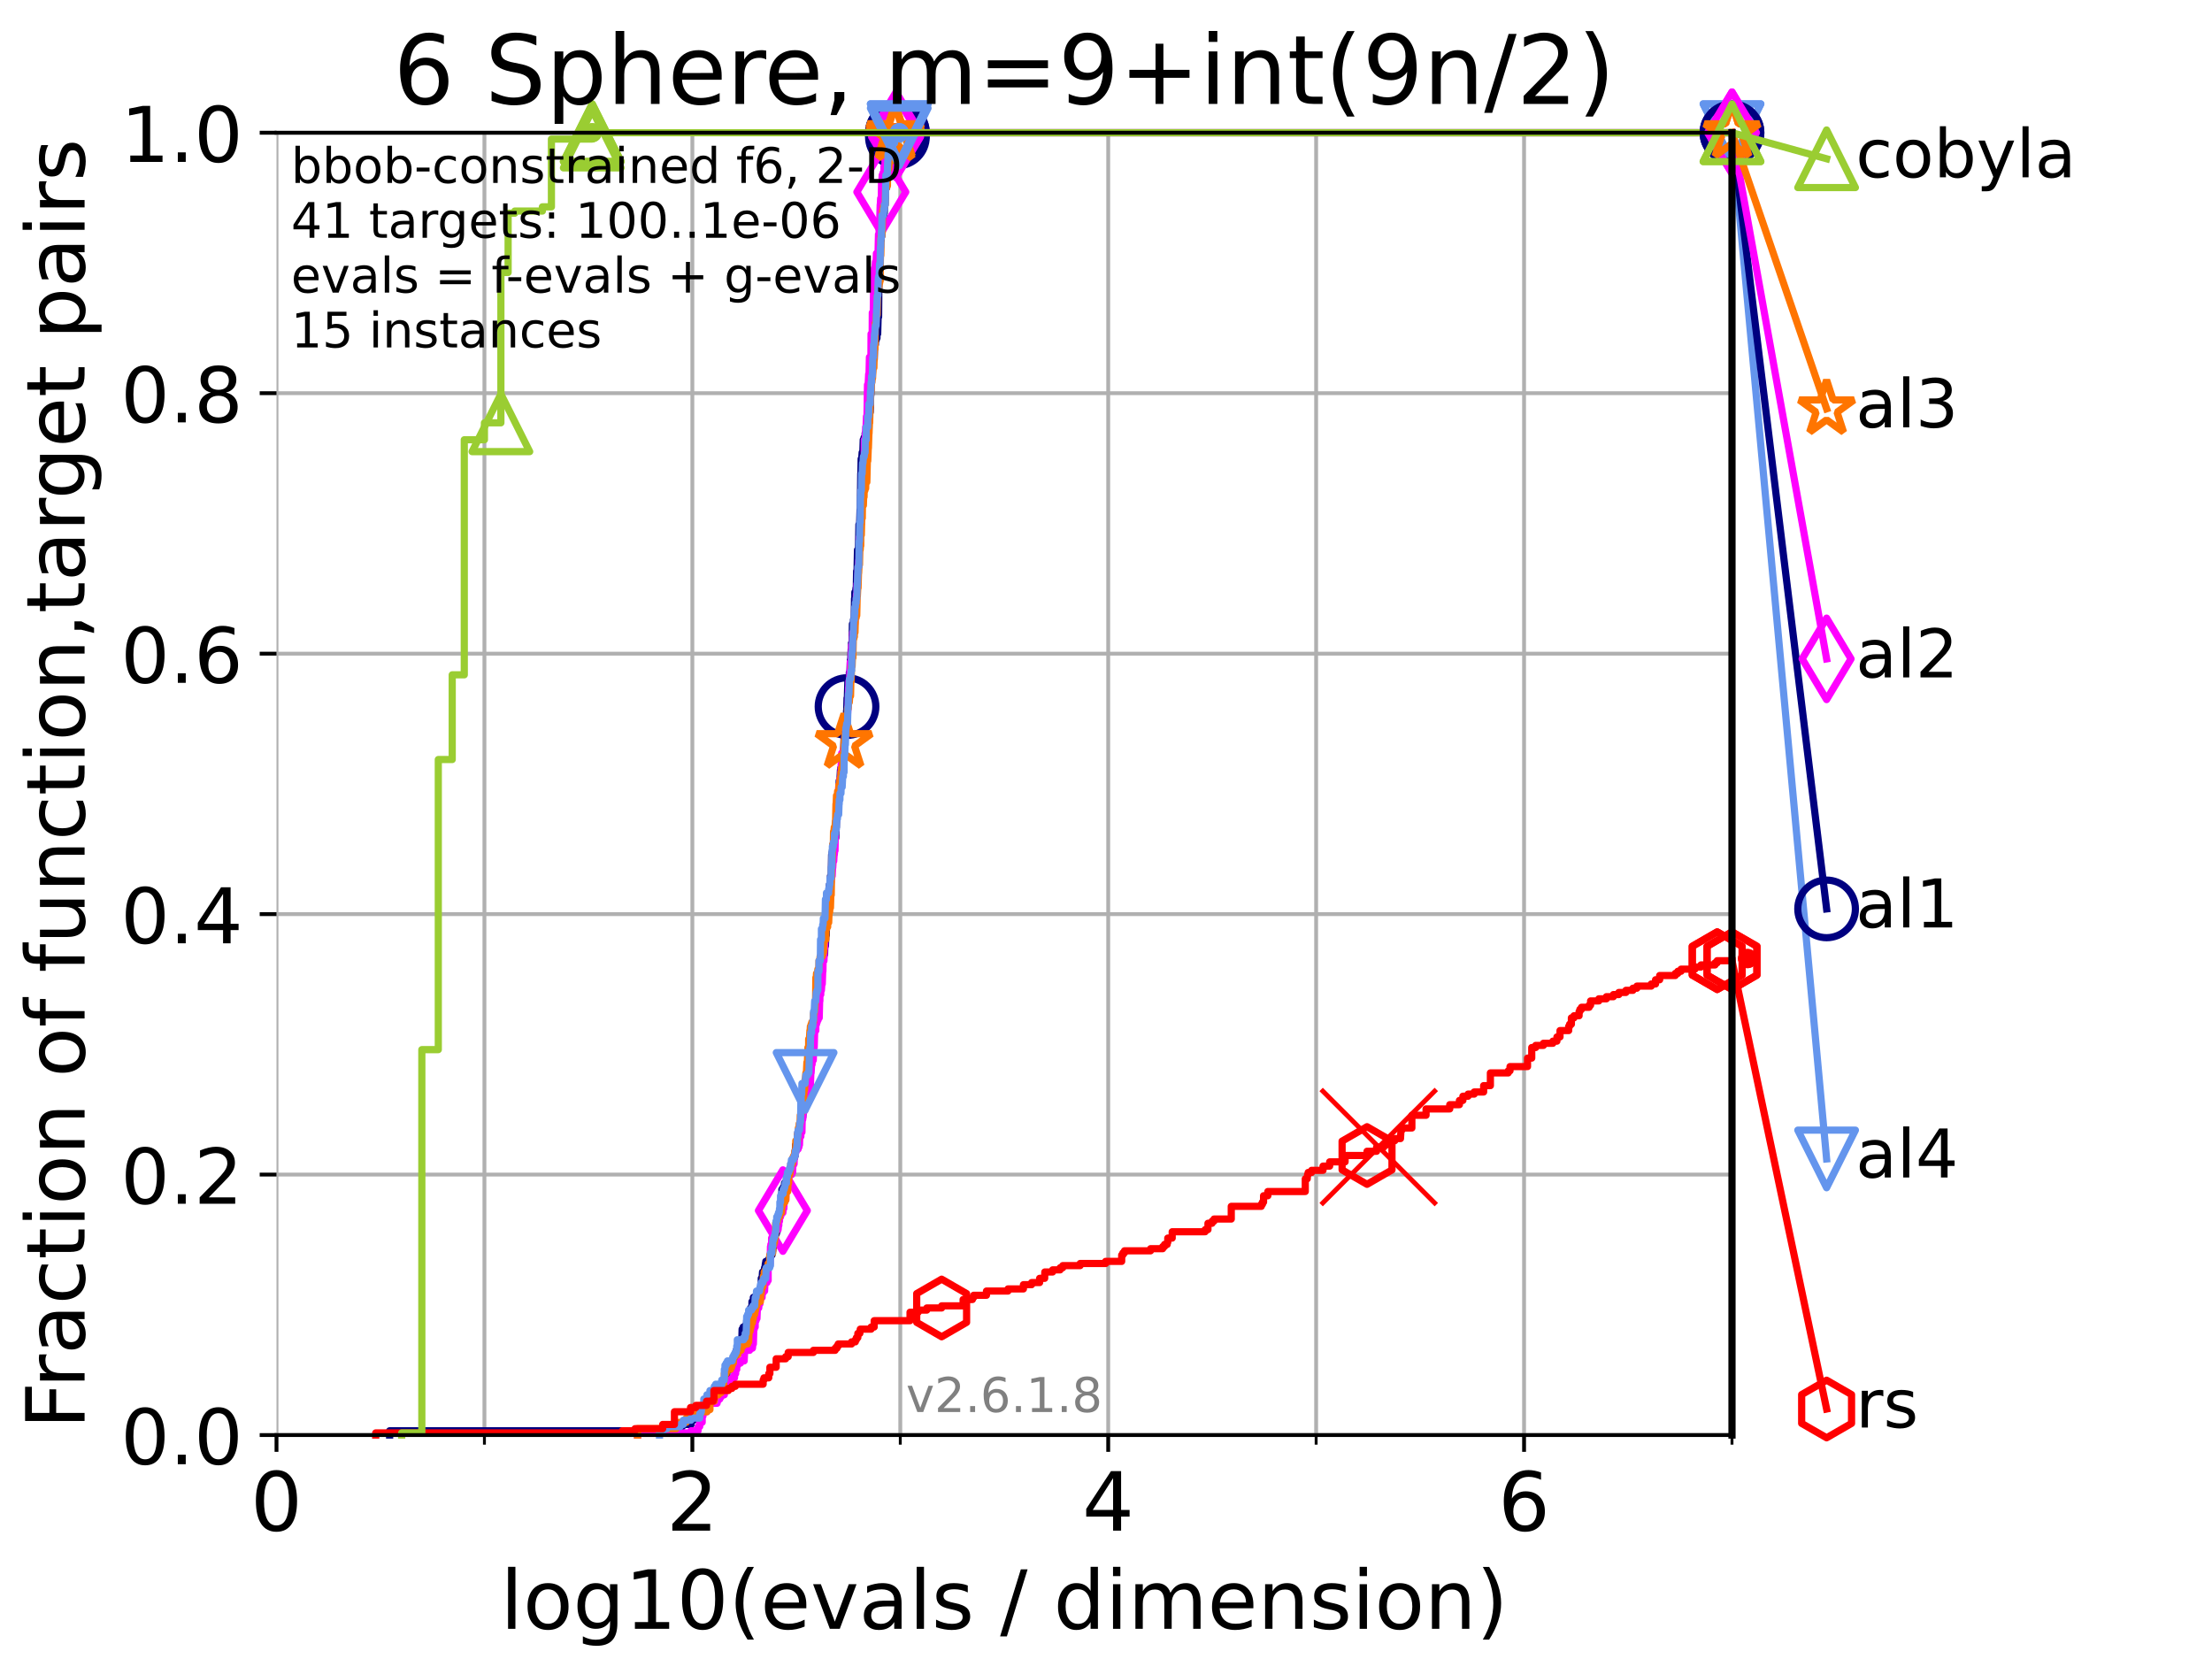 <?xml version="1.0" encoding="utf-8" standalone="no"?>
<!DOCTYPE svg PUBLIC "-//W3C//DTD SVG 1.1//EN"
  "http://www.w3.org/Graphics/SVG/1.1/DTD/svg11.dtd">
<!-- Created with matplotlib (https://matplotlib.org/) -->
<svg height="345.6pt" version="1.1" viewBox="0 0 460.8 345.6" width="460.8pt" xmlns="http://www.w3.org/2000/svg" xmlns:xlink="http://www.w3.org/1999/xlink">
 <defs>
  <style type="text/css">*{stroke-linecap:butt;stroke-linejoin:round;}</style>
 </defs>
 <g id="figure_1">
  <g id="patch_1">
   <path d="M 0 345.6 
L 460.8 345.6 
L 460.8 0 
L 0 0 
z
" style="fill:#ffffff;"/>
  </g>
  <g id="axes_1">
   <g id="patch_2">
    <path d="M 57.6 298.944 
L 360.806 298.944 
L 360.806 27.648 
L 57.6 27.648 
z
" style="fill:#ffffff;"/>
   </g>
   <g id="matplotlib.axis_1">
    <g id="xtick_1">
     <g id="line2d_1">
      <path clip-path="url(#pf0607937e1)" d="M 57.6 298.944 
L 57.6 27.648 
" style="fill:none;stroke:#b0b0b0;stroke-linecap:square;stroke-width:0.8;"/>
     </g>
     <g id="line2d_2">
      <defs>
       <path d="M 0 0 
L 0 3.5 
" id="me025d71cc1" style="stroke:#000000;stroke-width:0.8;"/>
      </defs>
      <g>
       <use style="stroke:#000000;stroke-width:0.8;" x="57.6" xlink:href="#me025d71cc1" y="298.944"/>
      </g>
     </g>
     <g id="text_1">
      <!-- 0 -->
      <g transform="translate(52.192 318.861)scale(0.17 -0.17)">
       <defs>
        <path d="M 31.781 66.406 
Q 24.172 66.406 20.328 58.906 
Q 16.5 51.422 16.5 36.375 
Q 16.5 21.391 20.328 13.891 
Q 24.172 6.391 31.781 6.391 
Q 39.453 6.391 43.281 13.891 
Q 47.125 21.391 47.125 36.375 
Q 47.125 51.422 43.281 58.906 
Q 39.453 66.406 31.781 66.406 
z
M 31.781 74.219 
Q 44.047 74.219 50.516 64.516 
Q 56.984 54.828 56.984 36.375 
Q 56.984 17.969 50.516 8.266 
Q 44.047 -1.422 31.781 -1.422 
Q 19.531 -1.422 13.062 8.266 
Q 6.594 17.969 6.594 36.375 
Q 6.594 54.828 13.062 64.516 
Q 19.531 74.219 31.781 74.219 
z
" id="DejaVuSans-48"/>
       </defs>
       <use xlink:href="#DejaVuSans-48"/>
      </g>
     </g>
    </g>
    <g id="xtick_2">
     <g id="line2d_3">
      <path clip-path="url(#pf0607937e1)" d="M 144.23 298.944 
L 144.23 27.648 
" style="fill:none;stroke:#b0b0b0;stroke-linecap:square;stroke-width:0.8;"/>
     </g>
     <g id="line2d_4">
      <g>
       <use style="stroke:#000000;stroke-width:0.8;" x="144.23" xlink:href="#me025d71cc1" y="298.944"/>
      </g>
     </g>
     <g id="text_2">
      <!-- 2 -->
      <g transform="translate(138.822 318.861)scale(0.17 -0.17)">
       <defs>
        <path d="M 19.188 8.297 
L 53.609 8.297 
L 53.609 0 
L 7.328 0 
L 7.328 8.297 
Q 12.938 14.109 22.625 23.891 
Q 32.328 33.688 34.812 36.531 
Q 39.547 41.844 41.422 45.531 
Q 43.312 49.219 43.312 52.781 
Q 43.312 58.594 39.234 62.25 
Q 35.156 65.922 28.609 65.922 
Q 23.969 65.922 18.812 64.312 
Q 13.672 62.703 7.812 59.422 
L 7.812 69.391 
Q 13.766 71.781 18.938 73 
Q 24.125 74.219 28.422 74.219 
Q 39.75 74.219 46.484 68.547 
Q 53.219 62.891 53.219 53.422 
Q 53.219 48.922 51.531 44.891 
Q 49.859 40.875 45.406 35.406 
Q 44.188 33.984 37.641 27.219 
Q 31.109 20.453 19.188 8.297 
z
" id="DejaVuSans-50"/>
       </defs>
       <use xlink:href="#DejaVuSans-50"/>
      </g>
     </g>
    </g>
    <g id="xtick_3">
     <g id="line2d_5">
      <path clip-path="url(#pf0607937e1)" d="M 230.861 298.944 
L 230.861 27.648 
" style="fill:none;stroke:#b0b0b0;stroke-linecap:square;stroke-width:0.8;"/>
     </g>
     <g id="line2d_6">
      <g>
       <use style="stroke:#000000;stroke-width:0.8;" x="230.861" xlink:href="#me025d71cc1" y="298.944"/>
      </g>
     </g>
     <g id="text_3">
      <!-- 4 -->
      <g transform="translate(225.453 318.861)scale(0.17 -0.17)">
       <defs>
        <path d="M 37.797 64.312 
L 12.891 25.391 
L 37.797 25.391 
z
M 35.203 72.906 
L 47.609 72.906 
L 47.609 25.391 
L 58.016 25.391 
L 58.016 17.188 
L 47.609 17.188 
L 47.609 0 
L 37.797 0 
L 37.797 17.188 
L 4.891 17.188 
L 4.891 26.703 
z
" id="DejaVuSans-52"/>
       </defs>
       <use xlink:href="#DejaVuSans-52"/>
      </g>
     </g>
    </g>
    <g id="xtick_4">
     <g id="line2d_7">
      <path clip-path="url(#pf0607937e1)" d="M 317.491 298.944 
L 317.491 27.648 
" style="fill:none;stroke:#b0b0b0;stroke-linecap:square;stroke-width:0.8;"/>
     </g>
     <g id="line2d_8">
      <g>
       <use style="stroke:#000000;stroke-width:0.8;" x="317.491" xlink:href="#me025d71cc1" y="298.944"/>
      </g>
     </g>
     <g id="text_4">
      <!-- 6 -->
      <g transform="translate(312.083 318.861)scale(0.17 -0.17)">
       <defs>
        <path d="M 33.016 40.375 
Q 26.375 40.375 22.484 35.828 
Q 18.609 31.297 18.609 23.391 
Q 18.609 15.531 22.484 10.953 
Q 26.375 6.391 33.016 6.391 
Q 39.656 6.391 43.531 10.953 
Q 47.406 15.531 47.406 23.391 
Q 47.406 31.297 43.531 35.828 
Q 39.656 40.375 33.016 40.375 
z
M 52.594 71.297 
L 52.594 62.312 
Q 48.875 64.062 45.094 64.984 
Q 41.312 65.922 37.594 65.922 
Q 27.828 65.922 22.672 59.328 
Q 17.531 52.734 16.797 39.406 
Q 19.672 43.656 24.016 45.922 
Q 28.375 48.188 33.594 48.188 
Q 44.578 48.188 50.953 41.516 
Q 57.328 34.859 57.328 23.391 
Q 57.328 12.156 50.688 5.359 
Q 44.047 -1.422 33.016 -1.422 
Q 20.359 -1.422 13.672 8.266 
Q 6.984 17.969 6.984 36.375 
Q 6.984 53.656 15.188 63.938 
Q 23.391 74.219 37.203 74.219 
Q 40.922 74.219 44.703 73.484 
Q 48.484 72.75 52.594 71.297 
z
" id="DejaVuSans-54"/>
       </defs>
       <use xlink:href="#DejaVuSans-54"/>
      </g>
     </g>
    </g>
    <g id="xtick_5">
     <g id="line2d_9">
      <path clip-path="url(#pf0607937e1)" d="M 100.915 298.944 
L 100.915 27.648 
" style="fill:none;stroke:#b0b0b0;stroke-linecap:square;stroke-width:0.8;"/>
     </g>
     <g id="line2d_10">
      <defs>
       <path d="M 0 0 
L 0 2 
" id="ma49fb5640b" style="stroke:#000000;stroke-width:0.6;"/>
      </defs>
      <g>
       <use style="stroke:#000000;stroke-width:0.6;" x="100.915" xlink:href="#ma49fb5640b" y="298.944"/>
      </g>
     </g>
    </g>
    <g id="xtick_6">
     <g id="line2d_11">
      <path clip-path="url(#pf0607937e1)" d="M 187.546 298.944 
L 187.546 27.648 
" style="fill:none;stroke:#b0b0b0;stroke-linecap:square;stroke-width:0.8;"/>
     </g>
     <g id="line2d_12">
      <g>
       <use style="stroke:#000000;stroke-width:0.6;" x="187.546" xlink:href="#ma49fb5640b" y="298.944"/>
      </g>
     </g>
    </g>
    <g id="xtick_7">
     <g id="line2d_13">
      <path clip-path="url(#pf0607937e1)" d="M 274.176 298.944 
L 274.176 27.648 
" style="fill:none;stroke:#b0b0b0;stroke-linecap:square;stroke-width:0.8;"/>
     </g>
     <g id="line2d_14">
      <g>
       <use style="stroke:#000000;stroke-width:0.6;" x="274.176" xlink:href="#ma49fb5640b" y="298.944"/>
      </g>
     </g>
    </g>
    <g id="xtick_8">
     <g id="line2d_15">
      <path clip-path="url(#pf0607937e1)" d="M 360.806 298.944 
L 360.806 27.648 
" style="fill:none;stroke:#b0b0b0;stroke-linecap:square;stroke-width:0.8;"/>
     </g>
     <g id="line2d_16">
      <g>
       <use style="stroke:#000000;stroke-width:0.6;" x="360.806" xlink:href="#ma49fb5640b" y="298.944"/>
      </g>
     </g>
    </g>
    <g id="text_5">
     <!-- log10(evals / dimension) -->
     <g transform="translate(104.239 339.314)scale(0.17 -0.17)">
      <defs>
       <path d="M 9.422 75.984 
L 18.406 75.984 
L 18.406 0 
L 9.422 0 
z
" id="DejaVuSans-108"/>
       <path d="M 30.609 48.391 
Q 23.391 48.391 19.188 42.75 
Q 14.984 37.109 14.984 27.297 
Q 14.984 17.484 19.156 11.844 
Q 23.344 6.203 30.609 6.203 
Q 37.797 6.203 41.984 11.859 
Q 46.188 17.531 46.188 27.297 
Q 46.188 37.016 41.984 42.703 
Q 37.797 48.391 30.609 48.391 
z
M 30.609 56 
Q 42.328 56 49.016 48.375 
Q 55.719 40.766 55.719 27.297 
Q 55.719 13.875 49.016 6.219 
Q 42.328 -1.422 30.609 -1.422 
Q 18.844 -1.422 12.172 6.219 
Q 5.516 13.875 5.516 27.297 
Q 5.516 40.766 12.172 48.375 
Q 18.844 56 30.609 56 
z
" id="DejaVuSans-111"/>
       <path d="M 45.406 27.984 
Q 45.406 37.75 41.375 43.109 
Q 37.359 48.484 30.078 48.484 
Q 22.859 48.484 18.828 43.109 
Q 14.797 37.75 14.797 27.984 
Q 14.797 18.266 18.828 12.891 
Q 22.859 7.516 30.078 7.516 
Q 37.359 7.516 41.375 12.891 
Q 45.406 18.266 45.406 27.984 
z
M 54.391 6.781 
Q 54.391 -7.172 48.188 -13.984 
Q 42 -20.797 29.203 -20.797 
Q 24.469 -20.797 20.266 -20.094 
Q 16.062 -19.391 12.109 -17.922 
L 12.109 -9.188 
Q 16.062 -11.328 19.922 -12.344 
Q 23.781 -13.375 27.781 -13.375 
Q 36.625 -13.375 41.016 -8.766 
Q 45.406 -4.156 45.406 5.172 
L 45.406 9.625 
Q 42.625 4.781 38.281 2.391 
Q 33.938 0 27.875 0 
Q 17.828 0 11.672 7.656 
Q 5.516 15.328 5.516 27.984 
Q 5.516 40.672 11.672 48.328 
Q 17.828 56 27.875 56 
Q 33.938 56 38.281 53.609 
Q 42.625 51.219 45.406 46.391 
L 45.406 54.688 
L 54.391 54.688 
z
" id="DejaVuSans-103"/>
       <path d="M 12.406 8.297 
L 28.516 8.297 
L 28.516 63.922 
L 10.984 60.406 
L 10.984 69.391 
L 28.422 72.906 
L 38.281 72.906 
L 38.281 8.297 
L 54.391 8.297 
L 54.391 0 
L 12.406 0 
z
" id="DejaVuSans-49"/>
       <path d="M 31 75.875 
Q 24.469 64.656 21.281 53.656 
Q 18.109 42.672 18.109 31.391 
Q 18.109 20.125 21.312 9.062 
Q 24.516 -2 31 -13.188 
L 23.188 -13.188 
Q 15.875 -1.703 12.234 9.375 
Q 8.594 20.453 8.594 31.391 
Q 8.594 42.281 12.203 53.312 
Q 15.828 64.359 23.188 75.875 
z
" id="DejaVuSans-40"/>
       <path d="M 56.203 29.594 
L 56.203 25.203 
L 14.891 25.203 
Q 15.484 15.922 20.484 11.062 
Q 25.484 6.203 34.422 6.203 
Q 39.594 6.203 44.453 7.469 
Q 49.312 8.734 54.109 11.281 
L 54.109 2.781 
Q 49.266 0.734 44.188 -0.344 
Q 39.109 -1.422 33.891 -1.422 
Q 20.797 -1.422 13.156 6.188 
Q 5.516 13.812 5.516 26.812 
Q 5.516 40.234 12.766 48.109 
Q 20.016 56 32.328 56 
Q 43.359 56 49.781 48.891 
Q 56.203 41.797 56.203 29.594 
z
M 47.219 32.234 
Q 47.125 39.594 43.094 43.984 
Q 39.062 48.391 32.422 48.391 
Q 24.906 48.391 20.391 44.141 
Q 15.875 39.891 15.188 32.172 
z
" id="DejaVuSans-101"/>
       <path d="M 2.984 54.688 
L 12.5 54.688 
L 29.594 8.797 
L 46.688 54.688 
L 56.203 54.688 
L 35.688 0 
L 23.484 0 
z
" id="DejaVuSans-118"/>
       <path d="M 34.281 27.484 
Q 23.391 27.484 19.188 25 
Q 14.984 22.516 14.984 16.5 
Q 14.984 11.719 18.141 8.906 
Q 21.297 6.109 26.703 6.109 
Q 34.188 6.109 38.703 11.406 
Q 43.219 16.703 43.219 25.484 
L 43.219 27.484 
z
M 52.203 31.203 
L 52.203 0 
L 43.219 0 
L 43.219 8.297 
Q 40.141 3.328 35.547 0.953 
Q 30.953 -1.422 24.312 -1.422 
Q 15.922 -1.422 10.953 3.297 
Q 6 8.016 6 15.922 
Q 6 25.141 12.172 29.828 
Q 18.359 34.516 30.609 34.516 
L 43.219 34.516 
L 43.219 35.406 
Q 43.219 41.609 39.141 45 
Q 35.062 48.391 27.688 48.391 
Q 23 48.391 18.547 47.266 
Q 14.109 46.141 10.016 43.891 
L 10.016 52.203 
Q 14.938 54.109 19.578 55.047 
Q 24.219 56 28.609 56 
Q 40.484 56 46.344 49.844 
Q 52.203 43.703 52.203 31.203 
z
" id="DejaVuSans-97"/>
       <path d="M 44.281 53.078 
L 44.281 44.578 
Q 40.484 46.531 36.375 47.5 
Q 32.281 48.484 27.875 48.484 
Q 21.188 48.484 17.844 46.438 
Q 14.5 44.391 14.5 40.281 
Q 14.5 37.156 16.891 35.375 
Q 19.281 33.594 26.516 31.984 
L 29.594 31.297 
Q 39.156 29.25 43.188 25.516 
Q 47.219 21.781 47.219 15.094 
Q 47.219 7.469 41.188 3.016 
Q 35.156 -1.422 24.609 -1.422 
Q 20.219 -1.422 15.453 -0.562 
Q 10.688 0.297 5.422 2 
L 5.422 11.281 
Q 10.406 8.688 15.234 7.391 
Q 20.062 6.109 24.812 6.109 
Q 31.156 6.109 34.562 8.281 
Q 37.984 10.453 37.984 14.406 
Q 37.984 18.062 35.516 20.016 
Q 33.062 21.969 24.703 23.781 
L 21.578 24.516 
Q 13.234 26.266 9.516 29.906 
Q 5.812 33.547 5.812 39.891 
Q 5.812 47.609 11.281 51.797 
Q 16.75 56 26.812 56 
Q 31.781 56 36.172 55.266 
Q 40.578 54.547 44.281 53.078 
z
" id="DejaVuSans-115"/>
       <path id="DejaVuSans-32"/>
       <path d="M 25.391 72.906 
L 33.688 72.906 
L 8.297 -9.281 
L 0 -9.281 
z
" id="DejaVuSans-47"/>
       <path d="M 45.406 46.391 
L 45.406 75.984 
L 54.391 75.984 
L 54.391 0 
L 45.406 0 
L 45.406 8.203 
Q 42.578 3.328 38.25 0.953 
Q 33.938 -1.422 27.875 -1.422 
Q 17.969 -1.422 11.734 6.484 
Q 5.516 14.406 5.516 27.297 
Q 5.516 40.188 11.734 48.094 
Q 17.969 56 27.875 56 
Q 33.938 56 38.25 53.625 
Q 42.578 51.266 45.406 46.391 
z
M 14.797 27.297 
Q 14.797 17.391 18.875 11.75 
Q 22.953 6.109 30.078 6.109 
Q 37.203 6.109 41.297 11.75 
Q 45.406 17.391 45.406 27.297 
Q 45.406 37.203 41.297 42.844 
Q 37.203 48.484 30.078 48.484 
Q 22.953 48.484 18.875 42.844 
Q 14.797 37.203 14.797 27.297 
z
" id="DejaVuSans-100"/>
       <path d="M 9.422 54.688 
L 18.406 54.688 
L 18.406 0 
L 9.422 0 
z
M 9.422 75.984 
L 18.406 75.984 
L 18.406 64.594 
L 9.422 64.594 
z
" id="DejaVuSans-105"/>
       <path d="M 52 44.188 
Q 55.375 50.25 60.062 53.125 
Q 64.75 56 71.094 56 
Q 79.641 56 84.281 50.016 
Q 88.922 44.047 88.922 33.016 
L 88.922 0 
L 79.891 0 
L 79.891 32.719 
Q 79.891 40.578 77.094 44.375 
Q 74.312 48.188 68.609 48.188 
Q 61.625 48.188 57.562 43.547 
Q 53.516 38.922 53.516 30.906 
L 53.516 0 
L 44.484 0 
L 44.484 32.719 
Q 44.484 40.625 41.703 44.406 
Q 38.922 48.188 33.109 48.188 
Q 26.219 48.188 22.156 43.531 
Q 18.109 38.875 18.109 30.906 
L 18.109 0 
L 9.078 0 
L 9.078 54.688 
L 18.109 54.688 
L 18.109 46.188 
Q 21.188 51.219 25.484 53.609 
Q 29.781 56 35.688 56 
Q 41.656 56 45.828 52.969 
Q 50 49.953 52 44.188 
z
" id="DejaVuSans-109"/>
       <path d="M 54.891 33.016 
L 54.891 0 
L 45.906 0 
L 45.906 32.719 
Q 45.906 40.484 42.875 44.328 
Q 39.844 48.188 33.797 48.188 
Q 26.516 48.188 22.312 43.547 
Q 18.109 38.922 18.109 30.906 
L 18.109 0 
L 9.078 0 
L 9.078 54.688 
L 18.109 54.688 
L 18.109 46.188 
Q 21.344 51.125 25.703 53.562 
Q 30.078 56 35.797 56 
Q 45.219 56 50.047 50.172 
Q 54.891 44.344 54.891 33.016 
z
" id="DejaVuSans-110"/>
       <path d="M 8.016 75.875 
L 15.828 75.875 
Q 23.141 64.359 26.781 53.312 
Q 30.422 42.281 30.422 31.391 
Q 30.422 20.453 26.781 9.375 
Q 23.141 -1.703 15.828 -13.188 
L 8.016 -13.188 
Q 14.5 -2 17.703 9.062 
Q 20.906 20.125 20.906 31.391 
Q 20.906 42.672 17.703 53.656 
Q 14.5 64.656 8.016 75.875 
z
" id="DejaVuSans-41"/>
      </defs>
      <use xlink:href="#DejaVuSans-108"/>
      <use x="27.783" xlink:href="#DejaVuSans-111"/>
      <use x="88.965" xlink:href="#DejaVuSans-103"/>
      <use x="152.441" xlink:href="#DejaVuSans-49"/>
      <use x="216.064" xlink:href="#DejaVuSans-48"/>
      <use x="279.688" xlink:href="#DejaVuSans-40"/>
      <use x="318.701" xlink:href="#DejaVuSans-101"/>
      <use x="380.225" xlink:href="#DejaVuSans-118"/>
      <use x="439.404" xlink:href="#DejaVuSans-97"/>
      <use x="500.684" xlink:href="#DejaVuSans-108"/>
      <use x="528.467" xlink:href="#DejaVuSans-115"/>
      <use x="580.566" xlink:href="#DejaVuSans-32"/>
      <use x="612.354" xlink:href="#DejaVuSans-47"/>
      <use x="646.045" xlink:href="#DejaVuSans-32"/>
      <use x="677.832" xlink:href="#DejaVuSans-100"/>
      <use x="741.309" xlink:href="#DejaVuSans-105"/>
      <use x="769.092" xlink:href="#DejaVuSans-109"/>
      <use x="866.504" xlink:href="#DejaVuSans-101"/>
      <use x="928.027" xlink:href="#DejaVuSans-110"/>
      <use x="991.406" xlink:href="#DejaVuSans-115"/>
      <use x="1043.506" xlink:href="#DejaVuSans-105"/>
      <use x="1071.289" xlink:href="#DejaVuSans-111"/>
      <use x="1132.471" xlink:href="#DejaVuSans-110"/>
      <use x="1195.85" xlink:href="#DejaVuSans-41"/>
     </g>
    </g>
   </g>
   <g id="matplotlib.axis_2">
    <g id="ytick_1">
     <g id="line2d_17">
      <path clip-path="url(#pf0607937e1)" d="M 57.6 298.944 
L 360.806 298.944 
" style="fill:none;stroke:#b0b0b0;stroke-linecap:square;stroke-width:0.8;"/>
     </g>
     <g id="line2d_18">
      <defs>
       <path d="M 0 0 
L -3.5 0 
" id="m2e1023e442" style="stroke:#000000;stroke-width:0.8;"/>
      </defs>
      <g>
       <use style="stroke:#000000;stroke-width:0.8;" x="57.6" xlink:href="#m2e1023e442" y="298.944"/>
      </g>
     </g>
     <g id="text_6">
      <!-- 0.0 -->
      <g transform="translate(25.155 305.023)scale(0.16 -0.16)">
       <defs>
        <path d="M 10.688 12.406 
L 21 12.406 
L 21 0 
L 10.688 0 
z
" id="DejaVuSans-46"/>
       </defs>
       <use xlink:href="#DejaVuSans-48"/>
       <use x="63.623" xlink:href="#DejaVuSans-46"/>
       <use x="95.41" xlink:href="#DejaVuSans-48"/>
      </g>
     </g>
    </g>
    <g id="ytick_2">
     <g id="line2d_19">
      <path clip-path="url(#pf0607937e1)" d="M 57.6 244.685 
L 360.806 244.685 
" style="fill:none;stroke:#b0b0b0;stroke-linecap:square;stroke-width:0.8;"/>
     </g>
     <g id="line2d_20">
      <g>
       <use style="stroke:#000000;stroke-width:0.8;" x="57.6" xlink:href="#m2e1023e442" y="244.685"/>
      </g>
     </g>
     <g id="text_7">
      <!-- 0.2 -->
      <g transform="translate(25.155 250.764)scale(0.16 -0.16)">
       <use xlink:href="#DejaVuSans-48"/>
       <use x="63.623" xlink:href="#DejaVuSans-46"/>
       <use x="95.41" xlink:href="#DejaVuSans-50"/>
      </g>
     </g>
    </g>
    <g id="ytick_3">
     <g id="line2d_21">
      <path clip-path="url(#pf0607937e1)" d="M 57.6 190.426 
L 360.806 190.426 
" style="fill:none;stroke:#b0b0b0;stroke-linecap:square;stroke-width:0.8;"/>
     </g>
     <g id="line2d_22">
      <g>
       <use style="stroke:#000000;stroke-width:0.8;" x="57.6" xlink:href="#m2e1023e442" y="190.426"/>
      </g>
     </g>
     <g id="text_8">
      <!-- 0.4 -->
      <g transform="translate(25.155 196.504)scale(0.16 -0.16)">
       <use xlink:href="#DejaVuSans-48"/>
       <use x="63.623" xlink:href="#DejaVuSans-46"/>
       <use x="95.41" xlink:href="#DejaVuSans-52"/>
      </g>
     </g>
    </g>
    <g id="ytick_4">
     <g id="line2d_23">
      <path clip-path="url(#pf0607937e1)" d="M 57.6 136.166 
L 360.806 136.166 
" style="fill:none;stroke:#b0b0b0;stroke-linecap:square;stroke-width:0.8;"/>
     </g>
     <g id="line2d_24">
      <g>
       <use style="stroke:#000000;stroke-width:0.8;" x="57.6" xlink:href="#m2e1023e442" y="136.166"/>
      </g>
     </g>
     <g id="text_9">
      <!-- 0.6 -->
      <g transform="translate(25.155 142.245)scale(0.16 -0.16)">
       <use xlink:href="#DejaVuSans-48"/>
       <use x="63.623" xlink:href="#DejaVuSans-46"/>
       <use x="95.41" xlink:href="#DejaVuSans-54"/>
      </g>
     </g>
    </g>
    <g id="ytick_5">
     <g id="line2d_25">
      <path clip-path="url(#pf0607937e1)" d="M 57.6 81.907 
L 360.806 81.907 
" style="fill:none;stroke:#b0b0b0;stroke-linecap:square;stroke-width:0.8;"/>
     </g>
     <g id="line2d_26">
      <g>
       <use style="stroke:#000000;stroke-width:0.8;" x="57.6" xlink:href="#m2e1023e442" y="81.907"/>
      </g>
     </g>
     <g id="text_10">
      <!-- 0.8 -->
      <g transform="translate(25.155 87.986)scale(0.16 -0.16)">
       <defs>
        <path d="M 31.781 34.625 
Q 24.75 34.625 20.719 30.859 
Q 16.703 27.094 16.703 20.516 
Q 16.703 13.922 20.719 10.156 
Q 24.75 6.391 31.781 6.391 
Q 38.812 6.391 42.859 10.172 
Q 46.922 13.969 46.922 20.516 
Q 46.922 27.094 42.891 30.859 
Q 38.875 34.625 31.781 34.625 
z
M 21.922 38.812 
Q 15.578 40.375 12.031 44.719 
Q 8.5 49.078 8.5 55.328 
Q 8.5 64.062 14.719 69.141 
Q 20.953 74.219 31.781 74.219 
Q 42.672 74.219 48.875 69.141 
Q 55.078 64.062 55.078 55.328 
Q 55.078 49.078 51.531 44.719 
Q 48 40.375 41.703 38.812 
Q 48.828 37.156 52.797 32.312 
Q 56.781 27.484 56.781 20.516 
Q 56.781 9.906 50.312 4.234 
Q 43.844 -1.422 31.781 -1.422 
Q 19.734 -1.422 13.25 4.234 
Q 6.781 9.906 6.781 20.516 
Q 6.781 27.484 10.781 32.312 
Q 14.797 37.156 21.922 38.812 
z
M 18.312 54.391 
Q 18.312 48.734 21.844 45.562 
Q 25.391 42.391 31.781 42.391 
Q 38.141 42.391 41.719 45.562 
Q 45.312 48.734 45.312 54.391 
Q 45.312 60.062 41.719 63.234 
Q 38.141 66.406 31.781 66.406 
Q 25.391 66.406 21.844 63.234 
Q 18.312 60.062 18.312 54.391 
z
" id="DejaVuSans-56"/>
       </defs>
       <use xlink:href="#DejaVuSans-48"/>
       <use x="63.623" xlink:href="#DejaVuSans-46"/>
       <use x="95.41" xlink:href="#DejaVuSans-56"/>
      </g>
     </g>
    </g>
    <g id="ytick_6">
     <g id="line2d_27">
      <path clip-path="url(#pf0607937e1)" d="M 57.6 27.648 
L 360.806 27.648 
" style="fill:none;stroke:#b0b0b0;stroke-linecap:square;stroke-width:0.8;"/>
     </g>
     <g id="line2d_28">
      <g>
       <use style="stroke:#000000;stroke-width:0.8;" x="57.6" xlink:href="#m2e1023e442" y="27.648"/>
      </g>
     </g>
     <g id="text_11">
      <!-- 1.0 -->
      <g transform="translate(25.155 33.727)scale(0.16 -0.16)">
       <use xlink:href="#DejaVuSans-49"/>
       <use x="63.623" xlink:href="#DejaVuSans-46"/>
       <use x="95.41" xlink:href="#DejaVuSans-48"/>
      </g>
     </g>
    </g>
    <g id="text_12">
     <!-- Fraction of function,target pairs -->
     <g transform="translate(17.62 297.681)rotate(-90)scale(0.17 -0.17)">
      <defs>
       <path d="M 9.812 72.906 
L 51.703 72.906 
L 51.703 64.594 
L 19.672 64.594 
L 19.672 43.109 
L 48.578 43.109 
L 48.578 34.812 
L 19.672 34.812 
L 19.672 0 
L 9.812 0 
z
" id="DejaVuSans-70"/>
       <path d="M 41.109 46.297 
Q 39.594 47.172 37.812 47.578 
Q 36.031 48 33.891 48 
Q 26.266 48 22.188 43.047 
Q 18.109 38.094 18.109 28.812 
L 18.109 0 
L 9.078 0 
L 9.078 54.688 
L 18.109 54.688 
L 18.109 46.188 
Q 20.953 51.172 25.484 53.578 
Q 30.031 56 36.531 56 
Q 37.453 56 38.578 55.875 
Q 39.703 55.766 41.062 55.516 
z
" id="DejaVuSans-114"/>
       <path d="M 48.781 52.594 
L 48.781 44.188 
Q 44.969 46.297 41.141 47.344 
Q 37.312 48.391 33.406 48.391 
Q 24.656 48.391 19.812 42.844 
Q 14.984 37.312 14.984 27.297 
Q 14.984 17.281 19.812 11.734 
Q 24.656 6.203 33.406 6.203 
Q 37.312 6.203 41.141 7.25 
Q 44.969 8.297 48.781 10.406 
L 48.781 2.094 
Q 45.016 0.344 40.984 -0.531 
Q 36.969 -1.422 32.422 -1.422 
Q 20.062 -1.422 12.781 6.344 
Q 5.516 14.109 5.516 27.297 
Q 5.516 40.672 12.859 48.328 
Q 20.219 56 33.016 56 
Q 37.156 56 41.109 55.141 
Q 45.062 54.297 48.781 52.594 
z
" id="DejaVuSans-99"/>
       <path d="M 18.312 70.219 
L 18.312 54.688 
L 36.812 54.688 
L 36.812 47.703 
L 18.312 47.703 
L 18.312 18.016 
Q 18.312 11.328 20.141 9.422 
Q 21.969 7.516 27.594 7.516 
L 36.812 7.516 
L 36.812 0 
L 27.594 0 
Q 17.188 0 13.234 3.875 
Q 9.281 7.766 9.281 18.016 
L 9.281 47.703 
L 2.688 47.703 
L 2.688 54.688 
L 9.281 54.688 
L 9.281 70.219 
z
" id="DejaVuSans-116"/>
       <path d="M 37.109 75.984 
L 37.109 68.5 
L 28.516 68.5 
Q 23.688 68.5 21.797 66.547 
Q 19.922 64.594 19.922 59.516 
L 19.922 54.688 
L 34.719 54.688 
L 34.719 47.703 
L 19.922 47.703 
L 19.922 0 
L 10.891 0 
L 10.891 47.703 
L 2.297 47.703 
L 2.297 54.688 
L 10.891 54.688 
L 10.891 58.5 
Q 10.891 67.625 15.141 71.797 
Q 19.391 75.984 28.609 75.984 
z
" id="DejaVuSans-102"/>
       <path d="M 8.5 21.578 
L 8.5 54.688 
L 17.484 54.688 
L 17.484 21.922 
Q 17.484 14.156 20.5 10.266 
Q 23.531 6.391 29.594 6.391 
Q 36.859 6.391 41.078 11.031 
Q 45.312 15.672 45.312 23.688 
L 45.312 54.688 
L 54.297 54.688 
L 54.297 0 
L 45.312 0 
L 45.312 8.406 
Q 42.047 3.422 37.719 1 
Q 33.406 -1.422 27.688 -1.422 
Q 18.266 -1.422 13.375 4.438 
Q 8.5 10.297 8.5 21.578 
z
M 31.109 56 
z
" id="DejaVuSans-117"/>
       <path d="M 11.719 12.406 
L 22.016 12.406 
L 22.016 4 
L 14.016 -11.625 
L 7.719 -11.625 
L 11.719 4 
z
" id="DejaVuSans-44"/>
       <path d="M 18.109 8.203 
L 18.109 -20.797 
L 9.078 -20.797 
L 9.078 54.688 
L 18.109 54.688 
L 18.109 46.391 
Q 20.953 51.266 25.266 53.625 
Q 29.594 56 35.594 56 
Q 45.562 56 51.781 48.094 
Q 58.016 40.188 58.016 27.297 
Q 58.016 14.406 51.781 6.484 
Q 45.562 -1.422 35.594 -1.422 
Q 29.594 -1.422 25.266 0.953 
Q 20.953 3.328 18.109 8.203 
z
M 48.688 27.297 
Q 48.688 37.203 44.609 42.844 
Q 40.531 48.484 33.406 48.484 
Q 26.266 48.484 22.188 42.844 
Q 18.109 37.203 18.109 27.297 
Q 18.109 17.391 22.188 11.75 
Q 26.266 6.109 33.406 6.109 
Q 40.531 6.109 44.609 11.75 
Q 48.688 17.391 48.688 27.297 
z
" id="DejaVuSans-112"/>
      </defs>
      <use xlink:href="#DejaVuSans-70"/>
      <use x="50.27" xlink:href="#DejaVuSans-114"/>
      <use x="91.383" xlink:href="#DejaVuSans-97"/>
      <use x="152.662" xlink:href="#DejaVuSans-99"/>
      <use x="207.643" xlink:href="#DejaVuSans-116"/>
      <use x="246.852" xlink:href="#DejaVuSans-105"/>
      <use x="274.635" xlink:href="#DejaVuSans-111"/>
      <use x="335.816" xlink:href="#DejaVuSans-110"/>
      <use x="399.195" xlink:href="#DejaVuSans-32"/>
      <use x="430.982" xlink:href="#DejaVuSans-111"/>
      <use x="492.164" xlink:href="#DejaVuSans-102"/>
      <use x="527.369" xlink:href="#DejaVuSans-32"/>
      <use x="559.156" xlink:href="#DejaVuSans-102"/>
      <use x="594.361" xlink:href="#DejaVuSans-117"/>
      <use x="657.74" xlink:href="#DejaVuSans-110"/>
      <use x="721.119" xlink:href="#DejaVuSans-99"/>
      <use x="776.1" xlink:href="#DejaVuSans-116"/>
      <use x="815.309" xlink:href="#DejaVuSans-105"/>
      <use x="843.092" xlink:href="#DejaVuSans-111"/>
      <use x="904.273" xlink:href="#DejaVuSans-110"/>
      <use x="967.652" xlink:href="#DejaVuSans-44"/>
      <use x="999.439" xlink:href="#DejaVuSans-116"/>
      <use x="1038.648" xlink:href="#DejaVuSans-97"/>
      <use x="1099.928" xlink:href="#DejaVuSans-114"/>
      <use x="1139.291" xlink:href="#DejaVuSans-103"/>
      <use x="1202.768" xlink:href="#DejaVuSans-101"/>
      <use x="1264.291" xlink:href="#DejaVuSans-116"/>
      <use x="1303.5" xlink:href="#DejaVuSans-32"/>
      <use x="1335.287" xlink:href="#DejaVuSans-112"/>
      <use x="1398.764" xlink:href="#DejaVuSans-97"/>
      <use x="1460.043" xlink:href="#DejaVuSans-105"/>
      <use x="1487.826" xlink:href="#DejaVuSans-114"/>
      <use x="1528.939" xlink:href="#DejaVuSans-115"/>
     </g>
    </g>
   </g>
   <g id="line2d_29">
    <defs>
     <path d="M 0 1.5 
C 0.398 1.5 0.779 1.342 1.061 1.061 
C 1.342 0.779 1.5 0.398 1.5 0 
C 1.5 -0.398 1.342 -0.779 1.061 -1.061 
C 0.779 -1.342 0.398 -1.5 0 -1.5 
C -0.398 -1.5 -0.779 -1.342 -1.061 -1.061 
C -1.342 -0.779 -1.5 -0.398 -1.5 0 
C -1.5 0.398 -1.342 0.779 -1.061 1.061 
C -0.779 1.342 -0.398 1.5 0 1.5 
z
" id="mb1bb956b12" style="stroke:#000080;"/>
    </defs>
    <g>
     <use style="fill:#000080;stroke:#000080;" x="186.944" xlink:href="#mb1bb956b12" y="27.648"/>
     <use style="fill:#000080;stroke:#000080;" x="186.944" xlink:href="#mb1bb956b12" y="27.648"/>
    </g>
   </g>
   <g id="line2d_30">
    <path d="M 81.166 298.944 
L 81.166 298.062 
L 138.693 298.062 
L 138.693 297.179 
L 142.144 297.179 
L 142.144 296.738 
L 143.946 296.738 
L 143.946 295.856 
L 144.51 295.856 
L 144.51 295.415 
L 144.878 295.415 
L 144.878 294.974 
L 146.109 294.974 
L 146.109 294.092 
L 146.446 294.092 
L 146.446 293.209 
L 146.613 293.209 
L 146.613 292.768 
L 147.264 292.768 
L 147.264 291.886 
L 147.738 291.886 
L 147.738 291.445 
L 148.201 291.445 
L 148.201 291.004 
L 148.353 291.004 
L 148.353 290.121 
L 149.382 290.121 
L 149.382 289.68 
L 149.666 289.68 
L 149.666 289.239 
L 150.084 289.239 
L 150.084 288.357 
L 151.024 288.357 
L 151.024 287.916 
L 151.285 287.916 
L 151.285 286.592 
L 151.414 286.592 
L 151.414 285.269 
L 152.414 285.269 
L 152.414 284.828 
L 152.535 284.828 
L 152.535 284.387 
L 153.013 284.387 
L 153.013 282.622 
L 153.247 282.622 
L 153.247 282.181 
L 153.364 282.181 
L 153.364 281.299 
L 154.268 281.299 
L 154.268 280.858 
L 154.487 280.858 
L 154.596 276.887 
L 154.811 276.887 
L 154.811 276.446 
L 155.34 276.446 
L 155.34 276.005 
L 155.547 276.005 
L 155.547 275.123 
L 155.854 275.123 
L 155.955 274.241 
L 156.354 274.241 
L 156.354 272.476 
L 156.648 272.476 
L 156.648 271.153 
L 156.937 271.153 
L 156.937 270.27 
L 157.503 270.27 
L 157.503 269.829 
L 158.053 269.829 
L 158.143 268.947 
L 158.41 268.947 
L 158.41 268.506 
L 158.586 268.506 
L 158.586 266.3 
L 158.761 266.3 
L 158.848 264.977 
L 159.19 264.977 
L 159.275 264.095 
L 159.359 264.095 
L 159.443 263.212 
L 159.527 263.212 
L 159.527 262.771 
L 160.102 262.771 
L 160.102 262.33 
L 160.343 262.33 
L 160.343 261.889 
L 160.502 261.889 
L 160.502 261.448 
L 160.817 261.448 
L 160.894 260.566 
L 160.972 260.566 
L 161.049 259.683 
L 161.202 259.683 
L 161.278 257.919 
L 161.354 257.919 
L 161.354 257.478 
L 161.505 257.478 
L 161.505 257.036 
L 161.729 257.036 
L 161.729 256.595 
L 161.877 256.595 
L 161.95 254.39 
L 162.096 254.39 
L 162.169 253.507 
L 162.241 253.507 
L 162.313 252.625 
L 162.599 252.625 
L 162.67 250.42 
L 162.74 250.42 
L 162.81 249.537 
L 162.88 249.537 
L 162.88 247.773 
L 163.157 247.773 
L 163.157 247.332 
L 163.43 247.332 
L 163.43 246.449 
L 163.833 246.449 
L 163.833 245.126 
L 163.965 245.126 
L 163.965 244.685 
L 164.421 244.685 
L 164.421 243.803 
L 164.549 243.803 
L 164.549 243.361 
L 164.803 243.361 
L 164.803 242.92 
L 165.177 242.92 
L 165.239 241.156 
L 165.544 241.156 
L 165.544 240.715 
L 165.665 240.715 
L 165.725 238.509 
L 166.023 238.509 
L 166.023 237.627 
L 166.14 237.627 
L 166.199 235.862 
L 166.432 235.862 
L 166.489 234.98 
L 166.775 234.98 
L 166.775 233.657 
L 166.888 233.657 
L 166.888 233.215 
L 167.001 233.215 
L 167.001 232.774 
L 167.224 232.774 
L 167.334 231.451 
L 167.389 231.451 
L 167.499 229.686 
L 167.608 229.686 
L 167.662 228.804 
L 167.77 228.804 
L 167.77 227.04 
L 167.931 227.04 
L 167.931 226.598 
L 168.09 226.598 
L 168.196 225.275 
L 168.405 225.275 
L 168.509 223.069 
L 168.715 223.069 
L 168.715 221.746 
L 168.868 221.746 
L 168.969 219.54 
L 169.07 219.54 
L 169.17 216.452 
L 169.22 216.452 
L 169.319 215.129 
L 169.418 215.129 
L 169.516 213.806 
L 169.565 213.806 
L 169.663 211.159 
L 169.76 211.159 
L 169.76 210.277 
L 169.905 210.277 
L 170.001 209.394 
L 170.048 209.394 
L 170.048 208.953 
L 170.379 208.953 
L 170.473 208.071 
L 170.566 208.071 
L 170.658 205.865 
L 170.75 205.865 
L 170.796 204.983 
L 170.888 204.983 
L 170.979 203.218 
L 171.114 203.218 
L 171.204 201.013 
L 171.249 201.013 
L 171.294 200.13 
L 171.56 200.13 
L 171.647 198.807 
L 171.778 198.807 
L 171.822 197.043 
L 171.951 197.043 
L 172.037 194.837 
L 172.123 194.837 
L 172.208 191.308 
L 172.251 191.308 
L 172.335 189.984 
L 172.378 189.984 
L 172.462 186.897 
L 172.712 186.897 
L 172.794 184.25 
L 172.999 184.25 
L 172.999 182.485 
L 173.161 182.485 
L 173.242 178.074 
L 173.322 178.074 
L 173.322 177.633 
L 173.482 177.633 
L 173.561 175.868 
L 173.797 175.868 
L 173.836 174.986 
L 173.992 174.986 
L 173.992 174.545 
L 174.107 174.545 
L 174.146 172.339 
L 174.222 172.339 
L 174.298 169.251 
L 174.336 169.251 
L 174.412 168.369 
L 174.563 168.369 
L 174.638 167.046 
L 174.749 167.046 
L 174.824 162.634 
L 174.971 162.634 
L 175.081 160.429 
L 175.154 160.429 
L 175.154 159.988 
L 175.298 159.988 
L 175.298 159.105 
L 175.478 159.105 
L 175.478 158.223 
L 175.62 158.223 
L 175.726 156.017 
L 175.762 156.017 
L 175.832 153.812 
L 175.902 153.812 
L 175.937 152.929 
L 176.041 152.929 
L 176.041 152.488 
L 176.248 152.488 
L 176.351 148.077 
L 176.385 148.077 
L 176.453 145.43 
L 176.52 145.43 
L 176.622 141.901 
L 176.789 141.901 
L 176.789 141.019 
L 176.922 141.019 
L 176.922 140.137 
L 177.054 140.137 
L 177.152 137.49 
L 177.217 137.49 
L 177.315 135.284 
L 177.379 135.284 
L 177.379 133.961 
L 177.508 133.961 
L 177.572 129.991 
L 177.795 129.991 
L 177.795 129.108 
L 177.952 129.108 
L 178.014 124.697 
L 178.077 124.697 
L 178.077 123.374 
L 178.232 123.374 
L 178.324 122.491 
L 178.385 122.491 
L 178.447 118.962 
L 178.538 118.962 
L 178.629 114.551 
L 178.839 114.551 
L 178.928 109.257 
L 179.077 109.257 
L 179.165 106.169 
L 179.224 106.169 
L 179.311 98.67 
L 179.34 98.67 
L 179.398 95.582 
L 179.514 95.582 
L 179.6 94.259 
L 179.743 94.259 
L 179.829 91.612 
L 179.998 91.612 
L 179.998 91.171 
L 180.221 91.171 
L 180.221 90.289 
L 180.688 90.289 
L 180.688 89.406 
L 180.93 89.406 
L 180.93 86.76 
L 181.09 86.76 
L 181.169 85.877 
L 181.274 85.877 
L 181.379 82.348 
L 181.405 82.348 
L 181.457 79.702 
L 181.561 79.702 
L 181.587 78.378 
L 181.715 78.378 
L 181.792 76.614 
L 181.869 76.614 
L 181.869 74.849 
L 182.121 74.849 
L 182.196 71.761 
L 182.371 71.761 
L 182.371 70.879 
L 182.519 70.879 
L 182.519 70.438 
L 182.69 70.438 
L 182.69 69.556 
L 182.835 69.556 
L 182.932 66.026 
L 183.028 66.026 
L 183.099 57.645 
L 183.194 57.645 
L 183.242 54.116 
L 183.383 54.116 
L 183.453 50.146 
L 183.523 50.146 
L 183.616 49.263 
L 183.663 49.263 
L 183.732 46.176 
L 184.052 46.176 
L 184.142 44.411 
L 184.21 44.411 
L 184.255 42.646 
L 184.344 42.646 
L 184.411 41.323 
L 184.455 41.323 
L 184.477 39.117 
L 184.697 39.117 
L 184.807 36.471 
L 184.872 36.471 
L 184.915 35.147 
L 185.152 35.147 
L 185.152 34.706 
L 185.322 34.706 
L 185.343 31.177 
L 185.657 31.177 
L 185.657 30.295 
L 186.211 30.295 
L 186.211 29.413 
L 186.571 29.413 
L 186.571 28.971 
L 186.787 28.971 
L 186.787 28.53 
L 186.944 28.53 
L 186.944 27.648 
L 360.806 27.648 
L 360.806 27.648 
" style="fill:none;stroke:#000080;stroke-linecap:square;stroke-width:1.5;"/>
   </g>
   <g id="line2d_31">
    <defs>
     <path d="M 0 6 
C 1.591 6 3.117 5.368 4.243 4.243 
C 5.368 3.117 6 1.591 6 0 
C 6 -1.591 5.368 -3.117 4.243 -4.243 
C 3.117 -5.368 1.591 -6 0 -6 
C -1.591 -6 -3.117 -5.368 -4.243 -4.243 
C -5.368 -3.117 -6 -1.591 -6 0 
C -6 1.591 -5.368 3.117 -4.243 4.243 
C -3.117 5.368 -1.591 6 0 6 
z
" id="m87f5c4977e" style="stroke:#000080;stroke-width:1.5;"/>
    </defs>
    <g>
     <use style="fill-opacity:0;stroke:#000080;stroke-width:1.5;" x="176.453" xlink:href="#m87f5c4977e" y="147.195"/>
     <use style="fill-opacity:0;stroke:#000080;stroke-width:1.5;" x="186.944" xlink:href="#m87f5c4977e" y="28.53"/>
     <use style="fill-opacity:0;stroke:#000080;stroke-width:1.5;" x="186.944" xlink:href="#m87f5c4977e" y="27.648"/>
     <use style="fill-opacity:0;stroke:#000080;stroke-width:1.5;" x="186.944" xlink:href="#m87f5c4977e" y="27.648"/>
     <use style="fill-opacity:0;stroke:#000080;stroke-width:1.5;" x="360.806" xlink:href="#m87f5c4977e" y="27.648"/>
    </g>
   </g>
   <g id="line2d_32">
    <path style="fill:none;stroke:#000080;stroke-linecap:square;stroke-width:1.5;"/>
    <g/>
   </g>
   <g id="line2d_33">
    <defs>
     <path d="M 0 1.5 
C 0.398 1.5 0.779 1.342 1.061 1.061 
C 1.342 0.779 1.5 0.398 1.5 0 
C 1.5 -0.398 1.342 -0.779 1.061 -1.061 
C 0.779 -1.342 0.398 -1.5 0 -1.5 
C -0.398 -1.5 -0.779 -1.342 -1.061 -1.061 
C -1.342 -0.779 -1.5 -0.398 -1.5 0 
C -1.5 0.398 -1.342 0.779 -1.061 1.061 
C -0.779 1.342 -0.398 1.5 0 1.5 
z
" id="m5c36947297" style="stroke:#ff00ff;"/>
    </defs>
    <g>
     <use style="fill:#ff00ff;stroke:#ff00ff;" x="186.67" xlink:href="#m5c36947297" y="27.648"/>
     <use style="fill:#ff00ff;stroke:#ff00ff;" x="186.67" xlink:href="#m5c36947297" y="27.648"/>
    </g>
   </g>
   <g id="line2d_34">
    <path d="M 132.812 298.944 
L 132.812 298.503 
L 143.946 298.503 
L 143.946 298.062 
L 145.415 298.062 
L 145.415 297.179 
L 145.765 297.179 
L 145.765 296.297 
L 146.278 296.297 
L 146.278 294.974 
L 146.446 294.974 
L 146.446 294.092 
L 147.264 294.092 
L 147.264 292.327 
L 149.382 292.327 
L 149.382 291.886 
L 149.524 291.886 
L 149.524 291.445 
L 149.945 291.445 
L 149.945 291.004 
L 150.221 291.004 
L 150.221 290.562 
L 150.893 290.562 
L 150.893 289.239 
L 151.285 289.239 
L 151.285 287.916 
L 151.414 287.916 
L 151.414 287.475 
L 152.535 287.475 
L 152.535 287.033 
L 153.013 287.033 
L 153.013 286.151 
L 153.247 286.151 
L 153.247 285.269 
L 153.479 285.269 
L 153.479 284.387 
L 153.708 284.387 
L 153.708 283.946 
L 154.268 283.946 
L 154.268 283.504 
L 155.024 283.504 
L 155.13 281.299 
L 156.156 281.299 
L 156.156 280.858 
L 156.745 280.858 
L 156.841 279.975 
L 156.937 279.975 
L 157.033 276.887 
L 157.128 276.887 
L 157.128 276.446 
L 157.317 276.446 
L 157.317 275.123 
L 157.503 275.123 
L 157.503 274.682 
L 157.688 274.682 
L 157.78 272.476 
L 158.053 272.476 
L 158.143 271.594 
L 158.321 271.594 
L 158.321 270.27 
L 158.761 270.27 
L 158.761 269.388 
L 158.934 269.388 
L 158.934 268.947 
L 159.275 268.947 
L 159.359 267.183 
L 159.776 267.183 
L 159.776 266.741 
L 160.021 266.741 
L 160.021 263.653 
L 160.183 263.653 
L 160.183 263.212 
L 160.423 263.212 
L 160.502 259.683 
L 160.581 259.683 
L 160.581 259.242 
L 160.738 259.242 
L 160.738 257.919 
L 160.894 257.919 
L 160.894 257.478 
L 161.354 257.478 
L 161.354 256.154 
L 162.096 256.154 
L 162.169 255.272 
L 162.241 255.272 
L 162.241 254.39 
L 162.385 254.39 
L 162.385 253.507 
L 162.599 253.507 
L 162.599 253.066 
L 162.74 253.066 
L 162.74 252.625 
L 163.088 252.625 
L 163.157 251.743 
L 163.294 251.743 
L 163.363 249.978 
L 163.7 249.978 
L 163.7 247.773 
L 163.899 247.773 
L 163.965 246.449 
L 164.031 246.449 
L 164.096 245.567 
L 164.227 245.567 
L 164.227 245.126 
L 164.421 245.126 
L 164.421 244.685 
L 164.928 244.685 
L 164.928 244.244 
L 165.115 244.244 
L 165.177 242.479 
L 165.423 242.479 
L 165.483 240.715 
L 165.605 240.715 
L 165.605 240.273 
L 165.725 240.273 
L 165.725 239.832 
L 165.904 239.832 
L 165.904 239.391 
L 166.257 239.391 
L 166.257 238.95 
L 166.432 238.95 
L 166.432 238.509 
L 166.547 238.509 
L 166.604 236.744 
L 166.832 236.744 
L 166.832 235.862 
L 167.057 235.862 
L 167.113 233.215 
L 167.224 233.215 
L 167.334 231.451 
L 167.608 231.451 
L 167.716 229.245 
L 167.877 229.245 
L 167.984 227.922 
L 168.248 227.922 
L 168.248 227.481 
L 168.405 227.481 
L 168.405 227.04 
L 168.56 227.04 
L 168.56 226.157 
L 168.817 226.157 
L 168.918 223.51 
L 168.969 223.51 
L 169.07 221.746 
L 169.17 221.746 
L 169.22 220.864 
L 169.418 220.864 
L 169.516 218.217 
L 169.614 218.217 
L 169.712 214.688 
L 169.953 214.688 
L 169.953 213.364 
L 170.096 213.364 
L 170.096 212.923 
L 170.238 212.923 
L 170.238 212.482 
L 170.426 212.482 
L 170.426 212.041 
L 170.658 212.041 
L 170.75 208.512 
L 170.796 208.512 
L 170.796 207.189 
L 170.979 207.189 
L 170.979 206.306 
L 171.114 206.306 
L 171.204 204.983 
L 171.294 204.983 
L 171.383 202.336 
L 171.427 202.336 
L 171.471 200.13 
L 171.647 200.13 
L 171.735 197.484 
L 171.822 197.484 
L 171.908 192.19 
L 171.951 192.19 
L 172.037 191.308 
L 172.208 191.308 
L 172.208 189.984 
L 172.462 189.984 
L 172.462 189.543 
L 172.587 189.543 
L 172.67 186.897 
L 172.835 186.897 
L 172.876 186.014 
L 172.999 186.014 
L 173.08 183.809 
L 173.121 183.809 
L 173.161 182.926 
L 173.242 182.926 
L 173.242 182.485 
L 173.362 182.485 
L 173.442 180.721 
L 173.482 180.721 
L 173.561 179.397 
L 173.68 179.397 
L 173.758 178.074 
L 173.797 178.074 
L 173.875 177.192 
L 173.953 177.192 
L 174.03 172.78 
L 174.069 172.78 
L 174.146 171.016 
L 174.222 171.016 
L 174.26 168.81 
L 174.336 168.81 
L 174.336 168.369 
L 174.525 168.369 
L 174.6 166.163 
L 174.675 166.163 
L 174.712 163.958 
L 174.787 163.958 
L 174.787 163.517 
L 174.934 163.517 
L 174.971 162.193 
L 175.154 162.193 
L 175.262 158.664 
L 175.298 158.664 
L 175.334 156.9 
L 175.656 156.9 
L 175.691 156.017 
L 175.832 156.017 
L 175.937 154.253 
L 175.972 154.253 
L 176.041 153.371 
L 176.11 153.371 
L 176.214 151.165 
L 176.316 151.165 
L 176.385 148.959 
L 176.554 148.959 
L 176.655 147.195 
L 176.689 147.195 
L 176.789 143.225 
L 176.822 143.225 
L 176.855 141.901 
L 176.988 141.901 
L 177.054 139.695 
L 177.119 139.695 
L 177.119 137.931 
L 177.315 137.931 
L 177.412 134.402 
L 177.572 134.402 
L 177.636 131.755 
L 177.952 131.755 
L 177.952 129.991 
L 178.077 129.991 
L 178.17 127.344 
L 178.232 127.344 
L 178.232 126.462 
L 178.355 126.462 
L 178.416 123.815 
L 178.538 123.815 
L 178.538 121.609 
L 178.689 121.609 
L 178.779 118.08 
L 178.839 118.08 
L 178.899 116.757 
L 178.958 116.757 
L 179.047 111.904 
L 179.165 111.904 
L 179.224 109.257 
L 179.369 109.257 
L 179.456 103.082 
L 179.485 103.082 
L 179.572 101.317 
L 179.629 101.317 
L 179.686 100.435 
L 179.772 100.435 
L 179.857 98.67 
L 179.885 98.67 
L 179.942 96.465 
L 180.026 96.465 
L 180.054 91.612 
L 180.249 91.612 
L 180.332 88.965 
L 180.415 88.965 
L 180.497 86.76 
L 180.606 86.76 
L 180.715 80.143 
L 180.849 80.143 
L 180.957 77.937 
L 181.036 77.937 
L 181.116 74.408 
L 181.431 74.408 
L 181.457 69.556 
L 181.69 69.556 
L 181.715 65.144 
L 181.919 65.144 
L 181.995 58.086 
L 182.096 58.086 
L 182.146 55.88 
L 182.271 55.88 
L 182.371 54.557 
L 182.519 54.557 
L 182.568 52.793 
L 182.908 52.793 
L 183.004 48.822 
L 183.123 48.822 
L 183.194 45.734 
L 183.265 45.734 
L 183.36 42.646 
L 183.383 42.646 
L 183.453 41.323 
L 183.593 41.323 
L 183.64 37.794 
L 183.709 37.794 
L 183.778 36.471 
L 183.938 36.471 
L 183.938 36.03 
L 184.142 36.03 
L 184.142 34.706 
L 184.366 34.706 
L 184.366 33.383 
L 184.588 33.383 
L 184.588 32.942 
L 184.807 32.942 
L 184.85 31.618 
L 185.385 31.618 
L 185.49 29.854 
L 185.511 29.854 
L 185.511 29.413 
L 185.926 29.413 
L 185.926 28.971 
L 186.332 28.971 
L 186.332 28.53 
L 186.67 28.53 
L 186.67 27.648 
L 360.806 27.648 
L 360.806 27.648 
" style="fill:none;stroke:#ff00ff;stroke-linecap:square;stroke-width:1.5;"/>
   </g>
   <g id="line2d_35">
    <defs>
     <path d="M -0 8.485 
L 5.091 0 
L 0 -8.485 
L -5.091 -0 
z
" id="mc15bfc4080" style="stroke:#ff00ff;stroke-linejoin:miter;stroke-width:1.5;"/>
    </defs>
    <g>
     <use style="fill-opacity:0;stroke:#ff00ff;stroke-linejoin:miter;stroke-width:1.5;" x="163.088" xlink:href="#mc15bfc4080" y="252.184"/>
     <use style="fill-opacity:0;stroke:#ff00ff;stroke-linejoin:miter;stroke-width:1.5;" x="183.593" xlink:href="#mc15bfc4080" y="40"/>
     <use style="fill-opacity:0;stroke:#ff00ff;stroke-linejoin:miter;stroke-width:1.5;" x="186.67" xlink:href="#mc15bfc4080" y="28.53"/>
     <use style="fill-opacity:0;stroke:#ff00ff;stroke-linejoin:miter;stroke-width:1.5;" x="186.67" xlink:href="#mc15bfc4080" y="27.648"/>
     <use style="fill-opacity:0;stroke:#ff00ff;stroke-linejoin:miter;stroke-width:1.5;" x="360.806" xlink:href="#mc15bfc4080" y="27.648"/>
    </g>
   </g>
   <g id="line2d_36">
    <path style="fill:none;stroke:#ff00ff;stroke-linecap:square;stroke-width:1.5;"/>
    <g/>
   </g>
   <g id="line2d_37">
    <defs>
     <path d="M 0 1.5 
C 0.398 1.5 0.779 1.342 1.061 1.061 
C 1.342 0.779 1.5 0.398 1.5 0 
C 1.5 -0.398 1.342 -0.779 1.061 -1.061 
C 0.779 -1.342 0.398 -1.5 0 -1.5 
C -0.398 -1.5 -0.779 -1.342 -1.061 -1.061 
C -1.342 -0.779 -1.5 -0.398 -1.5 0 
C -1.5 0.398 -1.342 0.779 -1.061 1.061 
C -0.779 1.342 -0.398 1.5 0 1.5 
z
" id="m14e9f542e1" style="stroke:#ff7500;"/>
    </defs>
    <g>
     <use style="fill:#ff7500;stroke:#ff7500;" x="186.471" xlink:href="#m14e9f542e1" y="27.648"/>
     <use style="fill:#ff7500;stroke:#ff7500;" x="186.471" xlink:href="#m14e9f542e1" y="27.648"/>
    </g>
   </g>
   <g id="line2d_38">
    <path d="M 132.812 298.944 
L 132.812 297.621 
L 140.838 297.621 
L 140.838 296.738 
L 141.502 296.738 
L 141.502 296.297 
L 142.966 296.297 
L 142.966 295.415 
L 143.56 295.415 
L 143.56 294.974 
L 144.324 294.974 
L 144.324 294.533 
L 145.938 294.533 
L 145.938 294.092 
L 147.264 294.092 
L 147.264 293.65 
L 147.894 293.65 
L 147.894 291.886 
L 148.801 291.886 
L 148.801 291.004 
L 148.948 291.004 
L 148.948 290.562 
L 149.666 290.562 
L 149.666 290.121 
L 150.221 290.121 
L 150.221 289.239 
L 150.76 289.239 
L 150.76 287.475 
L 150.893 287.475 
L 150.893 286.151 
L 151.285 286.151 
L 151.285 285.71 
L 151.414 285.71 
L 151.414 285.269 
L 152.169 285.269 
L 152.169 284.828 
L 152.414 284.828 
L 152.414 284.387 
L 152.535 284.387 
L 152.535 283.946 
L 152.776 283.946 
L 152.776 282.622 
L 153.131 282.622 
L 153.131 282.181 
L 153.708 282.181 
L 153.708 281.74 
L 153.821 281.74 
L 153.821 281.299 
L 154.378 281.299 
L 154.378 280.416 
L 154.811 280.416 
L 154.811 279.975 
L 155.752 279.975 
L 155.752 279.534 
L 155.955 279.534 
L 156.056 277.329 
L 156.255 277.329 
L 156.354 276.446 
L 156.453 276.446 
L 156.453 275.564 
L 156.745 275.564 
L 156.841 274.682 
L 156.937 274.682 
L 156.937 273.799 
L 157.222 273.799 
L 157.317 272.917 
L 157.41 272.917 
L 157.41 272.035 
L 157.688 272.035 
L 157.688 271.153 
L 158.41 271.153 
L 158.498 269.388 
L 158.586 269.388 
L 158.674 268.065 
L 158.934 268.065 
L 159.02 265.859 
L 159.19 265.859 
L 159.19 264.977 
L 159.443 264.977 
L 159.443 264.536 
L 159.693 264.536 
L 159.693 264.095 
L 159.94 264.095 
L 160.021 263.212 
L 160.343 263.212 
L 160.343 261.448 
L 160.581 261.448 
L 160.581 261.007 
L 160.972 261.007 
L 161.049 259.242 
L 161.202 259.242 
L 161.202 258.801 
L 161.354 258.801 
L 161.354 257.919 
L 161.505 257.919 
L 161.58 254.831 
L 161.803 254.831 
L 161.803 254.39 
L 161.95 254.39 
L 161.95 253.507 
L 162.385 253.507 
L 162.457 252.625 
L 162.81 252.625 
L 162.88 251.302 
L 162.95 251.302 
L 162.95 250.861 
L 163.157 250.861 
L 163.157 250.42 
L 163.498 250.42 
L 163.498 249.978 
L 163.7 249.978 
L 163.766 248.214 
L 164.096 248.214 
L 164.162 246.449 
L 164.292 246.449 
L 164.292 244.685 
L 164.549 244.685 
L 164.613 243.803 
L 164.676 243.803 
L 164.74 242.479 
L 165.053 242.479 
L 165.053 242.038 
L 165.177 242.038 
L 165.177 241.156 
L 165.362 241.156 
L 165.362 240.715 
L 165.544 240.715 
L 165.544 239.832 
L 165.725 239.832 
L 165.785 237.627 
L 166.14 237.627 
L 166.199 236.303 
L 166.257 236.303 
L 166.316 234.98 
L 166.432 234.98 
L 166.489 234.098 
L 166.661 234.098 
L 166.718 232.333 
L 166.832 232.333 
L 166.832 231.892 
L 166.945 231.892 
L 167.001 230.127 
L 167.057 230.127 
L 167.057 229.245 
L 167.224 229.245 
L 167.224 228.804 
L 167.389 228.804 
L 167.499 227.04 
L 167.608 227.04 
L 167.716 224.834 
L 167.77 224.834 
L 167.877 223.51 
L 167.984 223.51 
L 168.09 221.305 
L 168.196 221.305 
L 168.301 218.217 
L 168.457 218.217 
L 168.457 216.452 
L 168.612 216.452 
L 168.715 214.688 
L 168.766 214.688 
L 168.817 213.806 
L 168.969 213.806 
L 168.969 213.364 
L 169.12 213.364 
L 169.12 212.923 
L 169.467 212.923 
L 169.467 211.159 
L 169.614 211.159 
L 169.712 210.277 
L 169.76 210.277 
L 169.857 208.512 
L 169.905 208.512 
L 169.953 203.66 
L 170.048 203.66 
L 170.096 202.777 
L 170.285 202.777 
L 170.379 201.895 
L 170.566 201.895 
L 170.612 200.13 
L 170.75 200.13 
L 170.842 199.248 
L 171.294 199.248 
L 171.294 198.807 
L 171.427 198.807 
L 171.427 198.366 
L 171.56 198.366 
L 171.647 196.16 
L 171.735 196.16 
L 171.735 195.719 
L 172.037 195.719 
L 172.08 193.514 
L 172.208 193.514 
L 172.208 193.072 
L 172.42 193.072 
L 172.42 192.19 
L 172.629 192.19 
L 172.712 189.984 
L 172.835 189.984 
L 172.876 189.102 
L 172.999 189.102 
L 173.08 186.455 
L 173.161 186.455 
L 173.242 180.721 
L 173.282 180.721 
L 173.362 178.515 
L 173.402 178.515 
L 173.482 175.868 
L 173.601 175.868 
L 173.64 173.221 
L 173.719 173.221 
L 173.797 172.339 
L 173.953 172.339 
L 174.03 171.016 
L 174.069 171.016 
L 174.146 167.487 
L 174.184 167.487 
L 174.26 165.722 
L 174.45 165.722 
L 174.488 164.84 
L 174.749 164.84 
L 174.749 163.517 
L 174.897 163.517 
L 175.008 162.193 
L 175.154 162.193 
L 175.19 160.87 
L 175.298 160.87 
L 175.298 159.988 
L 175.442 159.988 
L 175.549 159.105 
L 175.585 159.105 
L 175.585 158.664 
L 175.726 158.664 
L 175.832 154.253 
L 175.937 154.253 
L 176.006 152.929 
L 176.282 152.929 
L 176.316 150.724 
L 176.487 150.724 
L 176.554 147.636 
L 176.689 147.636 
L 176.789 146.312 
L 176.922 146.312 
L 177.021 144.989 
L 177.185 144.989 
L 177.25 141.901 
L 177.315 141.901 
L 177.379 138.813 
L 177.508 138.813 
L 177.572 137.049 
L 177.668 137.049 
L 177.763 133.078 
L 177.858 133.078 
L 177.858 132.637 
L 177.983 132.637 
L 177.983 131.755 
L 178.108 131.755 
L 178.201 128.667 
L 178.355 128.667 
L 178.355 128.226 
L 178.477 128.226 
L 178.568 124.256 
L 178.598 124.256 
L 178.689 122.491 
L 178.749 122.491 
L 178.839 119.403 
L 178.869 119.403 
L 178.958 117.639 
L 179.047 117.639 
L 179.106 114.551 
L 179.194 114.551 
L 179.253 113.669 
L 179.311 113.669 
L 179.311 111.463 
L 179.427 111.463 
L 179.514 107.934 
L 179.629 107.934 
L 179.658 105.287 
L 179.857 105.287 
L 179.913 103.523 
L 179.998 103.523 
L 180.026 102.199 
L 180.166 102.199 
L 180.166 101.758 
L 180.332 101.758 
L 180.36 100.435 
L 180.579 100.435 
L 180.688 96.023 
L 180.769 96.023 
L 180.876 93.377 
L 180.903 93.377 
L 181.01 90.289 
L 181.036 90.289 
L 181.116 88.083 
L 181.169 88.083 
L 181.248 84.554 
L 181.3 84.554 
L 181.405 81.466 
L 181.483 81.466 
L 181.535 79.702 
L 181.613 79.702 
L 181.69 78.819 
L 181.767 78.819 
L 181.869 76.614 
L 182.046 76.614 
L 182.146 72.643 
L 182.271 72.643 
L 182.346 67.35 
L 182.469 67.35 
L 182.568 65.585 
L 182.739 65.585 
L 182.811 61.615 
L 182.86 61.615 
L 182.86 59.851 
L 183.076 59.851 
L 183.171 58.968 
L 183.242 58.968 
L 183.242 58.527 
L 183.36 58.527 
L 183.407 53.234 
L 183.477 53.234 
L 183.523 49.263 
L 183.663 49.263 
L 183.686 48.381 
L 183.801 48.381 
L 183.847 43.97 
L 184.029 43.97 
L 184.029 43.088 
L 184.232 43.088 
L 184.232 42.646 
L 184.411 42.646 
L 184.499 39.117 
L 184.719 39.117 
L 184.719 38.676 
L 184.872 38.676 
L 184.893 35.147 
L 185.152 35.147 
L 185.237 33.824 
L 185.427 33.824 
L 185.511 31.618 
L 185.574 31.618 
L 185.574 29.854 
L 185.699 29.854 
L 185.699 29.413 
L 186.271 29.413 
L 186.271 28.53 
L 186.392 28.53 
L 186.471 27.648 
L 360.806 27.648 
L 360.806 27.648 
" style="fill:none;stroke:#ff7500;stroke-linecap:square;stroke-width:1.5;"/>
   </g>
   <g id="line2d_39">
    <defs>
     <path d="M 0 -6 
L -1.347 -1.854 
L -5.706 -1.854 
L -2.18 0.708 
L -3.527 4.854 
L -0 2.292 
L 3.527 4.854 
L 2.18 0.708 
L 5.706 -1.854 
L 1.347 -1.854 
z
" id="m447fbd920b" style="stroke:#ff7500;stroke-linejoin:bevel;stroke-width:1.5;"/>
    </defs>
    <g>
     <use style="fill-opacity:0;stroke:#ff7500;stroke-linejoin:bevel;stroke-width:1.5;" x="175.832" xlink:href="#m447fbd920b" y="154.694"/>
     <use style="fill-opacity:0;stroke:#ff7500;stroke-linejoin:bevel;stroke-width:1.5;" x="186.471" xlink:href="#m447fbd920b" y="28.089"/>
     <use style="fill-opacity:0;stroke:#ff7500;stroke-linejoin:bevel;stroke-width:1.5;" x="186.471" xlink:href="#m447fbd920b" y="27.648"/>
     <use style="fill-opacity:0;stroke:#ff7500;stroke-linejoin:bevel;stroke-width:1.5;" x="186.471" xlink:href="#m447fbd920b" y="27.648"/>
     <use style="fill-opacity:0;stroke:#ff7500;stroke-linejoin:bevel;stroke-width:1.5;" x="360.806" xlink:href="#m447fbd920b" y="27.648"/>
    </g>
   </g>
   <g id="line2d_40">
    <path style="fill:none;stroke:#ff7500;stroke-linecap:square;stroke-width:1.5;"/>
    <g/>
   </g>
   <g id="line2d_41">
    <defs>
     <path d="M 0 1.5 
C 0.398 1.5 0.779 1.342 1.061 1.061 
C 1.342 0.779 1.5 0.398 1.5 0 
C 1.5 -0.398 1.342 -0.779 1.061 -1.061 
C 0.779 -1.342 0.398 -1.5 0 -1.5 
C -0.398 -1.5 -0.779 -1.342 -1.061 -1.061 
C -1.342 -0.779 -1.5 -0.398 -1.5 0 
C -1.5 0.398 -1.342 0.779 -1.061 1.061 
C -0.779 1.342 -0.398 1.5 0 1.5 
z
" id="m31464519be" style="stroke:#6495ed;"/>
    </defs>
    <g>
     <use style="fill:#6495ed;stroke:#6495ed;" x="187.328" xlink:href="#m31464519be" y="27.648"/>
     <use style="fill:#6495ed;stroke:#6495ed;" x="187.328" xlink:href="#m31464519be" y="27.648"/>
    </g>
   </g>
   <g id="line2d_42">
    <path d="M 137.386 298.944 
L 137.386 298.062 
L 138.181 298.062 
L 138.181 297.621 
L 138.944 297.621 
L 138.944 297.179 
L 141.718 297.179 
L 141.718 296.738 
L 142.353 296.738 
L 142.353 295.856 
L 143.946 295.856 
L 143.946 295.415 
L 145.765 295.415 
L 145.765 294.533 
L 145.938 294.533 
L 145.938 294.092 
L 146.109 294.092 
L 146.109 293.209 
L 146.278 293.209 
L 146.278 292.768 
L 146.613 292.768 
L 146.613 291.445 
L 147.264 291.445 
L 147.264 290.562 
L 147.894 290.562 
L 147.894 289.68 
L 148.801 289.68 
L 148.801 288.798 
L 149.093 288.798 
L 149.093 288.357 
L 150.357 288.357 
L 150.357 287.475 
L 150.893 287.475 
L 150.893 285.269 
L 151.024 285.269 
L 151.024 284.387 
L 151.285 284.387 
L 151.285 283.946 
L 151.542 283.946 
L 151.542 283.504 
L 152.535 283.504 
L 152.535 283.063 
L 152.656 283.063 
L 152.656 282.622 
L 152.895 282.622 
L 152.895 282.181 
L 153.131 282.181 
L 153.131 281.74 
L 153.364 281.74 
L 153.364 281.299 
L 153.479 281.299 
L 153.479 280.416 
L 153.594 280.416 
L 153.594 279.093 
L 154.918 279.093 
L 154.918 278.652 
L 155.235 278.652 
L 155.235 277.77 
L 155.444 277.77 
L 155.547 274.241 
L 155.752 274.241 
L 155.752 273.799 
L 155.955 273.799 
L 155.955 272.917 
L 156.551 272.917 
L 156.551 272.476 
L 156.841 272.476 
L 156.841 272.035 
L 157.222 272.035 
L 157.317 270.27 
L 157.503 270.27 
L 157.596 268.947 
L 158.232 268.947 
L 158.321 268.065 
L 158.41 268.065 
L 158.41 267.624 
L 158.586 267.624 
L 158.586 267.183 
L 158.934 267.183 
L 158.934 266.741 
L 159.105 266.741 
L 159.105 266.3 
L 159.527 266.3 
L 159.61 264.095 
L 160.343 264.095 
L 160.343 263.653 
L 160.502 263.653 
L 160.502 261.007 
L 160.817 261.007 
L 160.817 259.683 
L 160.972 259.683 
L 160.972 258.36 
L 161.126 258.36 
L 161.126 257.919 
L 161.278 257.919 
L 161.278 257.478 
L 161.43 257.478 
L 161.505 256.595 
L 161.58 256.595 
L 161.654 254.39 
L 161.803 254.39 
L 161.803 253.507 
L 162.023 253.507 
L 162.023 253.066 
L 162.169 253.066 
L 162.169 252.625 
L 162.313 252.625 
L 162.385 251.743 
L 162.457 251.743 
L 162.457 250.42 
L 162.599 250.42 
L 162.599 249.096 
L 162.74 249.096 
L 162.74 248.655 
L 163.157 248.655 
L 163.157 247.773 
L 163.363 247.773 
L 163.363 247.332 
L 163.498 247.332 
L 163.566 246.449 
L 163.833 246.449 
L 163.833 245.126 
L 164.031 245.126 
L 164.031 244.244 
L 164.292 244.244 
L 164.292 243.803 
L 164.485 243.803 
L 164.485 243.361 
L 164.676 243.361 
L 164.676 242.479 
L 164.803 242.479 
L 164.866 241.597 
L 165.3 241.597 
L 165.3 241.156 
L 165.483 241.156 
L 165.483 240.715 
L 165.665 240.715 
L 165.665 239.832 
L 165.845 239.832 
L 165.845 239.391 
L 165.964 239.391 
L 166.023 238.509 
L 166.082 238.509 
L 166.082 236.744 
L 166.199 236.744 
L 166.257 235.421 
L 166.547 235.421 
L 166.604 234.098 
L 166.661 234.098 
L 166.661 233.657 
L 166.775 233.657 
L 166.832 229.686 
L 166.888 229.686 
L 166.888 227.922 
L 167.001 227.922 
L 167.057 225.716 
L 167.716 225.716 
L 167.824 224.393 
L 167.877 224.393 
L 167.877 223.952 
L 168.248 223.952 
L 168.248 223.51 
L 168.509 223.51 
L 168.612 219.099 
L 168.663 219.099 
L 168.715 218.217 
L 168.817 218.217 
L 168.868 215.129 
L 169.07 215.129 
L 169.07 213.806 
L 169.319 213.806 
L 169.369 212.482 
L 169.467 212.482 
L 169.467 210.718 
L 169.614 210.718 
L 169.712 208.512 
L 169.953 208.512 
L 170.048 206.747 
L 170.191 206.747 
L 170.191 206.306 
L 170.379 206.306 
L 170.379 202.336 
L 170.612 202.336 
L 170.612 200.13 
L 170.888 200.13 
L 170.933 195.719 
L 171.114 195.719 
L 171.114 193.514 
L 171.338 193.514 
L 171.383 192.631 
L 171.471 192.631 
L 171.515 191.308 
L 171.865 191.308 
L 171.951 187.338 
L 172.166 187.338 
L 172.166 186.014 
L 172.629 186.014 
L 172.629 185.132 
L 172.753 185.132 
L 172.794 184.25 
L 172.876 184.25 
L 172.917 182.926 
L 173.121 182.926 
L 173.161 180.721 
L 173.282 180.721 
L 173.322 177.192 
L 173.402 177.192 
L 173.402 176.309 
L 173.601 176.309 
L 173.601 175.427 
L 173.797 175.427 
L 173.836 173.663 
L 174.03 173.663 
L 174.107 172.78 
L 174.222 172.78 
L 174.26 171.016 
L 174.336 171.016 
L 174.336 170.575 
L 174.45 170.575 
L 174.488 169.692 
L 174.712 169.692 
L 174.787 167.487 
L 174.824 167.487 
L 174.824 166.604 
L 174.971 166.604 
L 174.971 165.281 
L 175.19 165.281 
L 175.226 163.958 
L 175.442 163.958 
L 175.549 161.752 
L 175.691 161.752 
L 175.691 160.87 
L 175.832 160.87 
L 175.867 157.341 
L 175.972 157.341 
L 176.041 155.135 
L 176.11 155.135 
L 176.214 151.606 
L 176.282 151.606 
L 176.385 150.724 
L 176.554 150.724 
L 176.655 147.195 
L 176.689 147.195 
L 176.756 144.548 
L 176.855 144.548 
L 176.955 141.46 
L 177.152 141.46 
L 177.185 140.578 
L 177.282 140.578 
L 177.282 139.695 
L 177.412 139.695 
L 177.476 135.725 
L 177.572 135.725 
L 177.668 132.637 
L 177.731 132.637 
L 177.826 129.108 
L 177.952 129.108 
L 178.014 127.785 
L 178.077 127.785 
L 178.077 126.462 
L 178.201 126.462 
L 178.201 125.579 
L 178.355 125.579 
L 178.355 124.697 
L 178.477 124.697 
L 178.568 122.05 
L 178.598 122.05 
L 178.689 119.403 
L 178.719 119.403 
L 178.719 118.08 
L 178.899 118.08 
L 178.958 112.786 
L 179.047 112.786 
L 179.106 108.816 
L 179.194 108.816 
L 179.253 103.523 
L 179.311 103.523 
L 179.311 102.199 
L 179.427 102.199 
L 179.485 98.67 
L 179.6 98.67 
L 179.686 96.465 
L 179.772 96.465 
L 179.857 95.141 
L 180.026 95.141 
L 180.11 94.259 
L 180.221 94.259 
L 180.249 91.612 
L 180.442 91.612 
L 180.442 88.965 
L 180.769 88.965 
L 180.769 86.76 
L 180.957 86.76 
L 181.01 84.113 
L 181.274 84.113 
L 181.327 81.466 
L 181.405 81.466 
L 181.457 79.702 
L 181.561 79.702 
L 181.561 78.378 
L 181.715 78.378 
L 181.818 74.408 
L 181.945 74.408 
L 181.97 71.761 
L 182.071 71.761 
L 182.171 69.556 
L 182.246 69.556 
L 182.296 68.232 
L 182.371 68.232 
L 182.371 67.791 
L 182.519 67.791 
L 182.617 64.262 
L 182.641 64.262 
L 182.739 61.615 
L 182.86 61.615 
L 182.956 58.086 
L 183.004 58.086 
L 183.004 57.645 
L 183.147 57.645 
L 183.218 54.998 
L 183.336 54.998 
L 183.407 51.469 
L 183.453 51.469 
L 183.5 49.705 
L 183.57 49.705 
L 183.64 47.94 
L 183.686 47.94 
L 183.732 44.852 
L 184.052 44.852 
L 184.12 43.529 
L 184.232 43.529 
L 184.232 42.646 
L 184.433 42.646 
L 184.544 36.471 
L 184.828 36.471 
L 184.937 33.383 
L 184.98 33.383 
L 185.001 32.059 
L 185.173 32.059 
L 185.279 30.736 
L 185.885 30.736 
L 185.885 29.854 
L 186.332 29.854 
L 186.332 28.53 
L 187.328 28.53 
L 187.328 27.648 
L 360.806 27.648 
L 360.806 27.648 
" style="fill:none;stroke:#6495ed;stroke-linecap:square;stroke-width:1.5;"/>
   </g>
   <g id="line2d_43">
    <defs>
     <path d="M -0 6 
L 6 -6 
L -6 -6 
z
" id="m5ea1bf07f9" style="stroke:#6495ed;stroke-linejoin:miter;stroke-width:1.5;"/>
    </defs>
    <g>
     <use style="fill-opacity:0;stroke:#6495ed;stroke-linejoin:miter;stroke-width:1.5;" x="167.716" xlink:href="#m5ea1bf07f9" y="225.275"/>
     <use style="fill-opacity:0;stroke:#6495ed;stroke-linejoin:miter;stroke-width:1.5;" x="187.328" xlink:href="#m5ea1bf07f9" y="28.53"/>
     <use style="fill-opacity:0;stroke:#6495ed;stroke-linejoin:miter;stroke-width:1.5;" x="187.328" xlink:href="#m5ea1bf07f9" y="27.648"/>
     <use style="fill-opacity:0;stroke:#6495ed;stroke-linejoin:miter;stroke-width:1.5;" x="187.328" xlink:href="#m5ea1bf07f9" y="27.648"/>
     <use style="fill-opacity:0;stroke:#6495ed;stroke-linejoin:miter;stroke-width:1.5;" x="360.806" xlink:href="#m5ea1bf07f9" y="27.648"/>
    </g>
   </g>
   <g id="line2d_44">
    <path style="fill:none;stroke:#6495ed;stroke-linecap:square;stroke-width:1.5;"/>
    <g/>
   </g>
   <g id="line2d_45">
    <defs>
     <path d="M 0 1.5 
C 0.398 1.5 0.779 1.342 1.061 1.061 
C 1.342 0.779 1.5 0.398 1.5 0 
C 1.5 -0.398 1.342 -0.779 1.061 -1.061 
C 0.779 -1.342 0.398 -1.5 0 -1.5 
C -0.398 -1.5 -0.779 -1.342 -1.061 -1.061 
C -1.342 -0.779 -1.5 -0.398 -1.5 0 
C -1.5 0.398 -1.342 0.779 -1.061 1.061 
C -0.779 1.342 -0.398 1.5 0 1.5 
z
" id="m71643bd1e1" style="stroke:#ff0000;"/>
    </defs>
    <g>
     <use style="fill:#ff0000;stroke:#ff0000;" x="364.061" xlink:href="#m71643bd1e1" y="199.689"/>
     <use style="fill:#ff0000;stroke:#ff0000;" x="364.061" xlink:href="#m71643bd1e1" y="199.689"/>
    </g>
   </g>
   <g id="line2d_46">
    <path d="M 78.267 298.944 
L 78.267 298.503 
L 129.623 298.503 
L 129.623 298.062 
L 132.287 298.062 
L 132.287 297.621 
L 138.051 297.621 
L 138.051 296.738 
L 140.497 296.738 
L 140.497 294.092 
L 143.85 294.092 
L 143.85 293.209 
L 144.968 293.209 
L 144.968 292.768 
L 147.184 292.768 
L 147.184 291.886 
L 148.578 291.886 
L 148.578 291.445 
L 148.727 291.445 
L 148.727 289.68 
L 151.732 289.68 
L 151.732 289.239 
L 152.475 289.239 
L 152.475 288.798 
L 153.189 288.798 
L 153.189 288.357 
L 158.977 288.357 
L 158.977 287.475 
L 159.148 287.475 
L 159.148 287.033 
L 160.142 287.033 
L 160.142 286.151 
L 160.383 286.151 
L 160.383 284.828 
L 161.692 284.828 
L 161.692 283.063 
L 163.666 283.063 
L 163.666 282.622 
L 164.194 282.622 
L 164.194 281.74 
L 169.443 281.74 
L 169.443 281.299 
L 173.972 281.299 
L 173.972 280.858 
L 174.355 280.858 
L 174.355 280.416 
L 174.619 280.416 
L 174.619 279.975 
L 177.395 279.975 
L 177.395 279.534 
L 178.185 279.534 
L 178.185 279.093 
L 178.401 279.093 
L 178.401 278.652 
L 178.704 278.652 
L 178.704 277.77 
L 179.121 277.77 
L 179.209 276.887 
L 181.47 276.887 
L 181.47 276.446 
L 182.109 276.446 
L 182.109 275.123 
L 189.576 275.123 
L 189.576 273.358 
L 191.286 273.358 
L 191.286 272.917 
L 193.065 272.917 
L 193.065 272.476 
L 196.162 272.476 
L 196.162 272.035 
L 200.632 272.035 
L 200.632 270.712 
L 202.573 270.712 
L 202.573 270.27 
L 202.842 270.27 
L 202.842 269.829 
L 205.499 269.829 
L 205.499 268.947 
L 209.982 268.947 
L 209.982 268.506 
L 213.196 268.506 
L 213.196 267.624 
L 214.906 267.624 
L 214.906 267.183 
L 216.573 267.183 
L 216.573 266.3 
L 217.625 266.3 
L 217.652 264.977 
L 219.28 264.977 
L 219.28 264.536 
L 220.843 264.536 
L 220.843 264.095 
L 221.389 264.095 
L 221.389 263.653 
L 225.01 263.653 
L 225.01 263.212 
L 230.321 263.212 
L 230.321 262.771 
L 233.667 262.771 
L 233.667 261.448 
L 233.915 261.448 
L 233.915 261.007 
L 234.253 261.007 
L 234.253 260.566 
L 239.687 260.566 
L 239.687 260.124 
L 242.213 260.124 
L 242.213 259.683 
L 242.594 259.683 
L 242.594 259.242 
L 243.145 259.242 
L 243.145 258.801 
L 243.265 258.801 
L 243.265 257.919 
L 244.191 257.919 
L 244.191 256.595 
L 251.056 256.595 
L 251.056 256.154 
L 251.639 256.154 
L 251.639 254.831 
L 252.497 254.831 
L 252.497 254.39 
L 252.905 254.39 
L 252.905 253.949 
L 256.494 253.949 
L 256.494 251.302 
L 262.755 251.302 
L 262.755 250.861 
L 262.996 250.861 
L 262.996 250.42 
L 263.222 250.42 
L 263.222 249.096 
L 264.116 249.096 
L 264.116 248.214 
L 271.914 248.214 
L 271.914 245.567 
L 272.321 245.567 
L 272.383 244.685 
L 272.512 244.685 
L 272.512 244.244 
L 273.235 244.244 
L 273.235 243.803 
L 275.608 243.803 
L 275.608 242.92 
L 276.991 242.92 
L 276.991 242.038 
L 280.208 242.038 
L 280.208 240.715 
L 284.779 240.715 
L 284.779 239.832 
L 286.772 239.832 
L 286.772 238.95 
L 288.277 238.95 
L 288.277 238.509 
L 288.861 238.509 
L 288.861 238.068 
L 289.035 238.068 
L 289.035 237.627 
L 290.571 237.627 
L 290.571 237.186 
L 291.748 237.186 
L 291.849 235.421 
L 292.048 235.421 
L 292.048 234.98 
L 294.118 234.98 
L 294.118 232.333 
L 297.075 232.333 
L 297.075 231.01 
L 302.007 231.01 
L 302.007 230.127 
L 304.021 230.127 
L 304.021 229.245 
L 304.747 229.245 
L 304.747 228.363 
L 305.823 228.363 
L 305.823 227.922 
L 307.104 227.922 
L 307.104 227.481 
L 309.068 227.481 
L 309.068 226.157 
L 310.475 226.157 
L 310.475 223.51 
L 314.19 223.51 
L 314.19 223.069 
L 314.563 223.069 
L 314.563 222.187 
L 318.212 222.187 
L 318.212 220.423 
L 319.089 220.423 
L 319.089 218.217 
L 319.92 218.217 
L 319.92 217.776 
L 321.524 217.776 
L 321.524 217.335 
L 323.491 217.335 
L 323.491 216.894 
L 324.338 216.894 
L 324.338 216.011 
L 324.976 216.011 
L 324.976 214.688 
L 326.786 214.688 
L 326.786 213.806 
L 326.978 213.806 
L 326.978 213.364 
L 327.347 213.364 
L 327.347 212.041 
L 327.887 212.041 
L 327.887 211.6 
L 328.952 211.6 
L 328.952 210.718 
L 329.123 210.718 
L 329.123 210.277 
L 329.453 210.277 
L 329.453 209.835 
L 331.049 209.835 
L 331.049 209.394 
L 331.346 209.394 
L 331.346 208.512 
L 333.067 208.512 
L 333.067 208.071 
L 334.643 208.071 
L 334.643 207.63 
L 336.097 207.63 
L 336.097 207.189 
L 337.232 207.189 
L 337.232 206.747 
L 338.706 206.747 
L 338.706 206.306 
L 340.165 206.306 
L 340.165 205.865 
L 340.997 205.865 
L 340.997 205.424 
L 343.982 205.424 
L 343.982 204.983 
L 344.88 204.983 
L 344.88 204.101 
L 345.738 204.101 
L 345.738 203.218 
L 348.997 203.218 
L 348.997 202.777 
L 349.521 202.777 
L 349.521 202.336 
L 350.195 202.336 
L 350.195 201.895 
L 353.101 201.895 
L 353.101 201.454 
L 354.334 201.454 
L 354.334 201.013 
L 357.276 201.013 
L 357.276 200.572 
L 357.724 200.572 
L 357.724 200.13 
L 360.806 200.13 
L 360.806 200.13 
" style="fill:none;stroke:#ff0000;stroke-linecap:square;stroke-width:1.5;"/>
   </g>
   <g id="line2d_47">
    <defs>
     <path d="M 0 -6 
L -5.196 -3 
L -5.196 3 
L -0 6 
L 5.196 3 
L 5.196 -3 
z
" id="me709ac9dac" style="stroke:#ff0000;stroke-linejoin:miter;stroke-width:1.5;"/>
    </defs>
    <g>
     <use style="fill-opacity:0;stroke:#ff0000;stroke-linejoin:miter;stroke-width:1.5;" x="196.162" xlink:href="#me709ac9dac" y="272.476"/>
     <use style="fill-opacity:0;stroke:#ff0000;stroke-linejoin:miter;stroke-width:1.5;" x="284.779" xlink:href="#me709ac9dac" y="240.715"/>
     <use style="fill-opacity:0;stroke:#ff0000;stroke-linejoin:miter;stroke-width:1.5;" x="357.724" xlink:href="#me709ac9dac" y="200.13"/>
     <use style="fill-opacity:0;stroke:#ff0000;stroke-linejoin:miter;stroke-width:1.5;" x="357.724" xlink:href="#me709ac9dac" y="200.13"/>
     <use style="fill-opacity:0;stroke:#ff0000;stroke-linejoin:miter;stroke-width:1.5;" x="360.806" xlink:href="#me709ac9dac" y="200.13"/>
    </g>
   </g>
   <g id="line2d_48">
    <path style="fill:none;stroke:#ff0000;stroke-linecap:square;stroke-width:1.5;"/>
    <g/>
   </g>
   <g id="line2d_49">
    <path clip-path="url(#pf0607937e1)" d="M 287.215 238.95 
" style="fill:none;stroke:#ff0000;stroke-linecap:square;stroke-width:1.5;"/>
    <defs>
     <path d="M -12 12 
L 12 -12 
M -12 -12 
L 12 12 
" id="m8a788ec607" style="stroke:#ff0000;"/>
    </defs>
    <g clip-path="url(#pf0607937e1)">
     <use style="fill:#ff0000;stroke:#ff0000;" x="287.215" xlink:href="#m8a788ec607" y="238.95"/>
    </g>
   </g>
   <g id="line2d_50">
    <defs>
     <path d="M 0 1.5 
C 0.398 1.5 0.779 1.342 1.061 1.061 
C 1.342 0.779 1.5 0.398 1.5 0 
C 1.5 -0.398 1.342 -0.779 1.061 -1.061 
C 0.779 -1.342 0.398 -1.5 0 -1.5 
C -0.398 -1.5 -0.779 -1.342 -1.061 -1.061 
C -1.342 -0.779 -1.5 -0.398 -1.5 0 
C -1.5 0.398 -1.342 0.779 -1.061 1.061 
C -0.779 1.342 -0.398 1.5 0 1.5 
z
" id="m11470b2ac6" style="stroke:#9acd32;"/>
    </defs>
    <g>
     <use style="fill:#9acd32;stroke:#9acd32;" x="123.375" xlink:href="#m11470b2ac6" y="27.648"/>
     <use style="fill:#9acd32;stroke:#9acd32;" x="123.375" xlink:href="#m11470b2ac6" y="27.648"/>
    </g>
   </g>
   <g id="line2d_51">
    <path d="M 83.678 298.944 
L 83.678 298.503 
L 87.876 298.503 
L 87.876 218.658 
L 91.306 218.658 
L 91.306 158.223 
L 94.206 158.223 
L 94.206 140.578 
L 96.718 140.578 
L 96.718 91.612 
L 100.915 91.612 
L 100.915 88.083 
L 104.345 88.083 
L 104.345 56.763 
L 105.851 56.763 
L 105.851 44.411 
L 107.245 44.411 
L 107.245 43.97 
L 112.989 43.97 
L 112.989 43.088 
L 114.872 43.088 
L 114.872 28.971 
L 123.375 28.971 
L 123.375 27.648 
L 360.806 27.648 
" style="fill:none;stroke:#9acd32;stroke-linecap:square;stroke-width:1.5;"/>
   </g>
   <g id="line2d_52">
    <defs>
     <path d="M 0 -6 
L -6 6 
L 6 6 
z
" id="m70e7d8602f" style="stroke:#9acd32;stroke-linejoin:miter;stroke-width:1.5;"/>
    </defs>
    <g>
     <use style="fill-opacity:0;stroke:#9acd32;stroke-linejoin:miter;stroke-width:1.5;" x="104.345" xlink:href="#m70e7d8602f" y="88.083"/>
     <use style="fill-opacity:0;stroke:#9acd32;stroke-linejoin:miter;stroke-width:1.5;" x="123.375" xlink:href="#m70e7d8602f" y="28.971"/>
     <use style="fill-opacity:0;stroke:#9acd32;stroke-linejoin:miter;stroke-width:1.5;" x="123.375" xlink:href="#m70e7d8602f" y="27.648"/>
     <use style="fill-opacity:0;stroke:#9acd32;stroke-linejoin:miter;stroke-width:1.5;" x="123.375" xlink:href="#m70e7d8602f" y="27.648"/>
     <use style="fill-opacity:0;stroke:#9acd32;stroke-linejoin:miter;stroke-width:1.5;" x="360.806" xlink:href="#m70e7d8602f" y="27.648"/>
    </g>
   </g>
   <g id="line2d_53">
    <path style="fill:none;stroke:#9acd32;stroke-linecap:square;stroke-width:1.5;"/>
    <g/>
   </g>
   <g id="line2d_54">
    <path d="M 360.806 200.13 
L 380.515 293.518 
" style="fill:none;stroke:#ff0000;stroke-linecap:square;stroke-width:1.5;"/>
    <g>
     <use style="fill-opacity:0;stroke:#ff0000;stroke-linejoin:miter;stroke-width:1.5;" x="360.806" xlink:href="#me709ac9dac" y="200.13"/>
     <use style="fill-opacity:0;stroke:#ff0000;stroke-linejoin:miter;stroke-width:1.5;" x="380.515" xlink:href="#me709ac9dac" y="293.518"/>
    </g>
   </g>
   <g id="line2d_55">
    <path d="M 360.806 27.648 
L 380.515 241.429 
" style="fill:none;stroke:#6495ed;stroke-linecap:square;stroke-width:1.5;"/>
    <g>
     <use style="fill-opacity:0;stroke:#6495ed;stroke-linejoin:miter;stroke-width:1.5;" x="360.806" xlink:href="#m5ea1bf07f9" y="27.648"/>
     <use style="fill-opacity:0;stroke:#6495ed;stroke-linejoin:miter;stroke-width:1.5;" x="380.515" xlink:href="#m5ea1bf07f9" y="241.429"/>
    </g>
   </g>
   <g id="line2d_56">
    <path d="M 360.806 27.648 
L 380.515 189.34 
" style="fill:none;stroke:#000080;stroke-linecap:square;stroke-width:1.5;"/>
    <g>
     <use style="fill-opacity:0;stroke:#000080;stroke-width:1.5;" x="360.806" xlink:href="#m87f5c4977e" y="27.648"/>
     <use style="fill-opacity:0;stroke:#000080;stroke-width:1.5;" x="380.515" xlink:href="#m87f5c4977e" y="189.34"/>
    </g>
   </g>
   <g id="line2d_57">
    <path d="M 360.806 27.648 
L 380.515 137.252 
" style="fill:none;stroke:#ff00ff;stroke-linecap:square;stroke-width:1.5;"/>
    <g>
     <use style="fill-opacity:0;stroke:#ff00ff;stroke-linejoin:miter;stroke-width:1.5;" x="360.806" xlink:href="#mc15bfc4080" y="27.648"/>
     <use style="fill-opacity:0;stroke:#ff00ff;stroke-linejoin:miter;stroke-width:1.5;" x="380.515" xlink:href="#mc15bfc4080" y="137.252"/>
    </g>
   </g>
   <g id="line2d_58">
    <path d="M 360.806 27.648 
L 380.515 85.163 
" style="fill:none;stroke:#ff7500;stroke-linecap:square;stroke-width:1.5;"/>
    <g>
     <use style="fill-opacity:0;stroke:#ff7500;stroke-linejoin:bevel;stroke-width:1.5;" x="360.806" xlink:href="#m447fbd920b" y="27.648"/>
     <use style="fill-opacity:0;stroke:#ff7500;stroke-linejoin:bevel;stroke-width:1.5;" x="380.515" xlink:href="#m447fbd920b" y="85.163"/>
    </g>
   </g>
   <g id="line2d_59">
    <path d="M 360.806 27.648 
L 380.515 33.074 
" style="fill:none;stroke:#9acd32;stroke-linecap:square;stroke-width:1.5;"/>
    <g>
     <use style="fill-opacity:0;stroke:#9acd32;stroke-linejoin:miter;stroke-width:1.5;" x="360.806" xlink:href="#m70e7d8602f" y="27.648"/>
     <use style="fill-opacity:0;stroke:#9acd32;stroke-linejoin:miter;stroke-width:1.5;" x="380.515" xlink:href="#m70e7d8602f" y="33.074"/>
    </g>
   </g>
   <g id="line2d_60">
    <path d="M 360.806 298.944 
L 360.806 27.648 
" style="fill:none;stroke:#000000;stroke-linecap:square;stroke-width:1.5;"/>
   </g>
   <g id="patch_3">
    <path d="M 57.6 298.944 
L 360.806 298.944 
" style="fill:none;stroke:#000000;stroke-linecap:square;stroke-linejoin:miter;stroke-width:0.8;"/>
   </g>
   <g id="patch_4">
    <path d="M 57.6 27.648 
L 360.806 27.648 
" style="fill:none;stroke:#000000;stroke-linecap:square;stroke-linejoin:miter;stroke-width:0.8;"/>
   </g>
   <g id="text_13">
    <!-- rs -->
    <g transform="translate(386.579 297.381)scale(0.14 -0.14)">
     <use xlink:href="#DejaVuSans-114"/>
     <use x="41.113" xlink:href="#DejaVuSans-115"/>
    </g>
   </g>
   <g id="text_14">
    <!-- al4 -->
    <g transform="translate(386.579 245.292)scale(0.14 -0.14)">
     <use xlink:href="#DejaVuSans-97"/>
     <use x="61.279" xlink:href="#DejaVuSans-108"/>
     <use x="89.062" xlink:href="#DejaVuSans-52"/>
    </g>
   </g>
   <g id="text_15">
    <!-- al1 -->
    <g transform="translate(386.579 193.204)scale(0.14 -0.14)">
     <use xlink:href="#DejaVuSans-97"/>
     <use x="61.279" xlink:href="#DejaVuSans-108"/>
     <use x="89.062" xlink:href="#DejaVuSans-49"/>
    </g>
   </g>
   <g id="text_16">
    <!-- al2 -->
    <g transform="translate(386.579 141.115)scale(0.14 -0.14)">
     <use xlink:href="#DejaVuSans-97"/>
     <use x="61.279" xlink:href="#DejaVuSans-108"/>
     <use x="89.062" xlink:href="#DejaVuSans-50"/>
    </g>
   </g>
   <g id="text_17">
    <!-- al3 -->
    <g transform="translate(386.579 89.026)scale(0.14 -0.14)">
     <defs>
      <path d="M 40.578 39.312 
Q 47.656 37.797 51.625 33 
Q 55.609 28.219 55.609 21.188 
Q 55.609 10.406 48.188 4.484 
Q 40.766 -1.422 27.094 -1.422 
Q 22.516 -1.422 17.656 -0.516 
Q 12.797 0.391 7.625 2.203 
L 7.625 11.719 
Q 11.719 9.328 16.594 8.109 
Q 21.484 6.891 26.812 6.891 
Q 36.078 6.891 40.938 10.547 
Q 45.797 14.203 45.797 21.188 
Q 45.797 27.641 41.281 31.266 
Q 36.766 34.906 28.719 34.906 
L 20.219 34.906 
L 20.219 43.016 
L 29.109 43.016 
Q 36.375 43.016 40.234 45.922 
Q 44.094 48.828 44.094 54.297 
Q 44.094 59.906 40.109 62.906 
Q 36.141 65.922 28.719 65.922 
Q 24.656 65.922 20.016 65.031 
Q 15.375 64.156 9.812 62.312 
L 9.812 71.094 
Q 15.438 72.656 20.344 73.438 
Q 25.25 74.219 29.594 74.219 
Q 40.828 74.219 47.359 69.109 
Q 53.906 64.016 53.906 55.328 
Q 53.906 49.266 50.438 45.094 
Q 46.969 40.922 40.578 39.312 
z
" id="DejaVuSans-51"/>
     </defs>
     <use xlink:href="#DejaVuSans-97"/>
     <use x="61.279" xlink:href="#DejaVuSans-108"/>
     <use x="89.062" xlink:href="#DejaVuSans-51"/>
    </g>
   </g>
   <g id="text_18">
    <!-- cobyla -->
    <g transform="translate(386.579 36.937)scale(0.14 -0.14)">
     <defs>
      <path d="M 48.688 27.297 
Q 48.688 37.203 44.609 42.844 
Q 40.531 48.484 33.406 48.484 
Q 26.266 48.484 22.188 42.844 
Q 18.109 37.203 18.109 27.297 
Q 18.109 17.391 22.188 11.75 
Q 26.266 6.109 33.406 6.109 
Q 40.531 6.109 44.609 11.75 
Q 48.688 17.391 48.688 27.297 
z
M 18.109 46.391 
Q 20.953 51.266 25.266 53.625 
Q 29.594 56 35.594 56 
Q 45.562 56 51.781 48.094 
Q 58.016 40.188 58.016 27.297 
Q 58.016 14.406 51.781 6.484 
Q 45.562 -1.422 35.594 -1.422 
Q 29.594 -1.422 25.266 0.953 
Q 20.953 3.328 18.109 8.203 
L 18.109 0 
L 9.078 0 
L 9.078 75.984 
L 18.109 75.984 
z
" id="DejaVuSans-98"/>
      <path d="M 32.172 -5.078 
Q 28.375 -14.844 24.75 -17.812 
Q 21.141 -20.797 15.094 -20.797 
L 7.906 -20.797 
L 7.906 -13.281 
L 13.188 -13.281 
Q 16.891 -13.281 18.938 -11.516 
Q 21 -9.766 23.484 -3.219 
L 25.094 0.875 
L 2.984 54.688 
L 12.5 54.688 
L 29.594 11.922 
L 46.688 54.688 
L 56.203 54.688 
z
" id="DejaVuSans-121"/>
     </defs>
     <use xlink:href="#DejaVuSans-99"/>
     <use x="54.98" xlink:href="#DejaVuSans-111"/>
     <use x="116.162" xlink:href="#DejaVuSans-98"/>
     <use x="179.639" xlink:href="#DejaVuSans-121"/>
     <use x="238.818" xlink:href="#DejaVuSans-108"/>
     <use x="266.602" xlink:href="#DejaVuSans-97"/>
    </g>
   </g>
   <g id="text_19">
    <!-- bbob-constrained f6, 2-D -->
    <g transform="translate(60.632 38.111)scale(0.102 -0.102)">
     <defs>
      <path d="M 4.891 31.391 
L 31.203 31.391 
L 31.203 23.391 
L 4.891 23.391 
z
" id="DejaVuSans-45"/>
      <path d="M 19.672 64.797 
L 19.672 8.109 
L 31.594 8.109 
Q 46.688 8.109 53.688 14.938 
Q 60.688 21.781 60.688 36.531 
Q 60.688 51.172 53.688 57.984 
Q 46.688 64.797 31.594 64.797 
z
M 9.812 72.906 
L 30.078 72.906 
Q 51.266 72.906 61.172 64.094 
Q 71.094 55.281 71.094 36.531 
Q 71.094 17.672 61.125 8.828 
Q 51.172 0 30.078 0 
L 9.812 0 
z
" id="DejaVuSans-68"/>
     </defs>
     <use xlink:href="#DejaVuSans-98"/>
     <use x="63.477" xlink:href="#DejaVuSans-98"/>
     <use x="126.953" xlink:href="#DejaVuSans-111"/>
     <use x="188.135" xlink:href="#DejaVuSans-98"/>
     <use x="251.611" xlink:href="#DejaVuSans-45"/>
     <use x="287.695" xlink:href="#DejaVuSans-99"/>
     <use x="342.676" xlink:href="#DejaVuSans-111"/>
     <use x="403.857" xlink:href="#DejaVuSans-110"/>
     <use x="467.236" xlink:href="#DejaVuSans-115"/>
     <use x="519.336" xlink:href="#DejaVuSans-116"/>
     <use x="558.545" xlink:href="#DejaVuSans-114"/>
     <use x="599.658" xlink:href="#DejaVuSans-97"/>
     <use x="660.938" xlink:href="#DejaVuSans-105"/>
     <use x="688.721" xlink:href="#DejaVuSans-110"/>
     <use x="752.1" xlink:href="#DejaVuSans-101"/>
     <use x="813.623" xlink:href="#DejaVuSans-100"/>
     <use x="877.1" xlink:href="#DejaVuSans-32"/>
     <use x="908.887" xlink:href="#DejaVuSans-102"/>
     <use x="944.092" xlink:href="#DejaVuSans-54"/>
     <use x="1007.715" xlink:href="#DejaVuSans-44"/>
     <use x="1039.502" xlink:href="#DejaVuSans-32"/>
     <use x="1071.289" xlink:href="#DejaVuSans-50"/>
     <use x="1134.912" xlink:href="#DejaVuSans-45"/>
     <use x="1170.996" xlink:href="#DejaVuSans-68"/>
    </g>
    <!-- 41 targets: 100..1e-06 -->
    <g transform="translate(60.632 49.533)scale(0.102 -0.102)">
     <defs>
      <path d="M 11.719 12.406 
L 22.016 12.406 
L 22.016 0 
L 11.719 0 
z
M 11.719 51.703 
L 22.016 51.703 
L 22.016 39.312 
L 11.719 39.312 
z
" id="DejaVuSans-58"/>
     </defs>
     <use xlink:href="#DejaVuSans-52"/>
     <use x="63.623" xlink:href="#DejaVuSans-49"/>
     <use x="127.246" xlink:href="#DejaVuSans-32"/>
     <use x="159.033" xlink:href="#DejaVuSans-116"/>
     <use x="198.242" xlink:href="#DejaVuSans-97"/>
     <use x="259.521" xlink:href="#DejaVuSans-114"/>
     <use x="298.885" xlink:href="#DejaVuSans-103"/>
     <use x="362.361" xlink:href="#DejaVuSans-101"/>
     <use x="423.885" xlink:href="#DejaVuSans-116"/>
     <use x="463.094" xlink:href="#DejaVuSans-115"/>
     <use x="515.193" xlink:href="#DejaVuSans-58"/>
     <use x="548.885" xlink:href="#DejaVuSans-32"/>
     <use x="580.672" xlink:href="#DejaVuSans-49"/>
     <use x="644.295" xlink:href="#DejaVuSans-48"/>
     <use x="707.918" xlink:href="#DejaVuSans-48"/>
     <use x="771.541" xlink:href="#DejaVuSans-46"/>
     <use x="803.328" xlink:href="#DejaVuSans-46"/>
     <use x="835.115" xlink:href="#DejaVuSans-49"/>
     <use x="898.738" xlink:href="#DejaVuSans-101"/>
     <use x="960.262" xlink:href="#DejaVuSans-45"/>
     <use x="996.346" xlink:href="#DejaVuSans-48"/>
     <use x="1059.969" xlink:href="#DejaVuSans-54"/>
    </g>
    <!-- evals = f-evals + g-evals -->
    <g transform="translate(60.632 60.955)scale(0.102 -0.102)">
     <defs>
      <path d="M 10.594 45.406 
L 73.188 45.406 
L 73.188 37.203 
L 10.594 37.203 
z
M 10.594 25.484 
L 73.188 25.484 
L 73.188 17.188 
L 10.594 17.188 
z
" id="DejaVuSans-61"/>
      <path d="M 46 62.703 
L 46 35.5 
L 73.188 35.5 
L 73.188 27.203 
L 46 27.203 
L 46 0 
L 37.797 0 
L 37.797 27.203 
L 10.594 27.203 
L 10.594 35.5 
L 37.797 35.5 
L 37.797 62.703 
z
" id="DejaVuSans-43"/>
     </defs>
     <use xlink:href="#DejaVuSans-101"/>
     <use x="61.523" xlink:href="#DejaVuSans-118"/>
     <use x="120.703" xlink:href="#DejaVuSans-97"/>
     <use x="181.982" xlink:href="#DejaVuSans-108"/>
     <use x="209.766" xlink:href="#DejaVuSans-115"/>
     <use x="261.865" xlink:href="#DejaVuSans-32"/>
     <use x="293.652" xlink:href="#DejaVuSans-61"/>
     <use x="377.441" xlink:href="#DejaVuSans-32"/>
     <use x="409.229" xlink:href="#DejaVuSans-102"/>
     <use x="438.934" xlink:href="#DejaVuSans-45"/>
     <use x="475.018" xlink:href="#DejaVuSans-101"/>
     <use x="536.541" xlink:href="#DejaVuSans-118"/>
     <use x="595.721" xlink:href="#DejaVuSans-97"/>
     <use x="657" xlink:href="#DejaVuSans-108"/>
     <use x="684.783" xlink:href="#DejaVuSans-115"/>
     <use x="736.883" xlink:href="#DejaVuSans-32"/>
     <use x="768.67" xlink:href="#DejaVuSans-43"/>
     <use x="852.459" xlink:href="#DejaVuSans-32"/>
     <use x="884.246" xlink:href="#DejaVuSans-103"/>
     <use x="947.723" xlink:href="#DejaVuSans-45"/>
     <use x="983.807" xlink:href="#DejaVuSans-101"/>
     <use x="1045.33" xlink:href="#DejaVuSans-118"/>
     <use x="1104.51" xlink:href="#DejaVuSans-97"/>
     <use x="1165.789" xlink:href="#DejaVuSans-108"/>
     <use x="1193.572" xlink:href="#DejaVuSans-115"/>
    </g>
    <!-- 15 instances -->
    <g transform="translate(60.632 72.377)scale(0.102 -0.102)">
     <defs>
      <path d="M 10.797 72.906 
L 49.516 72.906 
L 49.516 64.594 
L 19.828 64.594 
L 19.828 46.734 
Q 21.969 47.469 24.109 47.828 
Q 26.266 48.188 28.422 48.188 
Q 40.625 48.188 47.75 41.5 
Q 54.891 34.812 54.891 23.391 
Q 54.891 11.625 47.562 5.094 
Q 40.234 -1.422 26.906 -1.422 
Q 22.312 -1.422 17.547 -0.641 
Q 12.797 0.141 7.719 1.703 
L 7.719 11.625 
Q 12.109 9.234 16.797 8.062 
Q 21.484 6.891 26.703 6.891 
Q 35.156 6.891 40.078 11.328 
Q 45.016 15.766 45.016 23.391 
Q 45.016 31 40.078 35.438 
Q 35.156 39.891 26.703 39.891 
Q 22.75 39.891 18.812 39.016 
Q 14.891 38.141 10.797 36.281 
z
" id="DejaVuSans-53"/>
     </defs>
     <use xlink:href="#DejaVuSans-49"/>
     <use x="63.623" xlink:href="#DejaVuSans-53"/>
     <use x="127.246" xlink:href="#DejaVuSans-32"/>
     <use x="159.033" xlink:href="#DejaVuSans-105"/>
     <use x="186.816" xlink:href="#DejaVuSans-110"/>
     <use x="250.195" xlink:href="#DejaVuSans-115"/>
     <use x="302.295" xlink:href="#DejaVuSans-116"/>
     <use x="341.504" xlink:href="#DejaVuSans-97"/>
     <use x="402.783" xlink:href="#DejaVuSans-110"/>
     <use x="466.162" xlink:href="#DejaVuSans-99"/>
     <use x="521.143" xlink:href="#DejaVuSans-101"/>
     <use x="582.666" xlink:href="#DejaVuSans-115"/>
    </g>
   </g>
   <g id="text_20">
    <!-- v2.6.1.8 -->
    <g style="fill:#808080;" transform="translate(188.752 294.151)scale(0.1 -0.1)">
     <use xlink:href="#DejaVuSans-118"/>
     <use x="59.18" xlink:href="#DejaVuSans-50"/>
     <use x="122.803" xlink:href="#DejaVuSans-46"/>
     <use x="154.59" xlink:href="#DejaVuSans-54"/>
     <use x="218.213" xlink:href="#DejaVuSans-46"/>
     <use x="250" xlink:href="#DejaVuSans-49"/>
     <use x="313.623" xlink:href="#DejaVuSans-46"/>
     <use x="345.41" xlink:href="#DejaVuSans-56"/>
    </g>
   </g>
   <g id="text_21">
    <!-- 6 Sphere, m=9+int(9n/2) -->
    <g transform="translate(81.947 21.648)scale(0.2 -0.2)">
     <defs>
      <path d="M 53.516 70.516 
L 53.516 60.891 
Q 47.906 63.578 42.922 64.891 
Q 37.938 66.219 33.297 66.219 
Q 25.25 66.219 20.875 63.094 
Q 16.5 59.969 16.5 54.203 
Q 16.5 49.359 19.406 46.891 
Q 22.312 44.438 30.422 42.922 
L 36.375 41.703 
Q 47.406 39.594 52.656 34.297 
Q 57.906 29 57.906 20.125 
Q 57.906 9.516 50.797 4.047 
Q 43.703 -1.422 29.984 -1.422 
Q 24.812 -1.422 18.969 -0.25 
Q 13.141 0.922 6.891 3.219 
L 6.891 13.375 
Q 12.891 10.016 18.656 8.297 
Q 24.422 6.594 29.984 6.594 
Q 38.422 6.594 43.016 9.906 
Q 47.609 13.234 47.609 19.391 
Q 47.609 24.75 44.312 27.781 
Q 41.016 30.812 33.5 32.328 
L 27.484 33.5 
Q 16.453 35.688 11.516 40.375 
Q 6.594 45.062 6.594 53.422 
Q 6.594 63.094 13.406 68.656 
Q 20.219 74.219 32.172 74.219 
Q 37.312 74.219 42.625 73.281 
Q 47.953 72.359 53.516 70.516 
z
" id="DejaVuSans-83"/>
      <path d="M 54.891 33.016 
L 54.891 0 
L 45.906 0 
L 45.906 32.719 
Q 45.906 40.484 42.875 44.328 
Q 39.844 48.188 33.797 48.188 
Q 26.516 48.188 22.312 43.547 
Q 18.109 38.922 18.109 30.906 
L 18.109 0 
L 9.078 0 
L 9.078 75.984 
L 18.109 75.984 
L 18.109 46.188 
Q 21.344 51.125 25.703 53.562 
Q 30.078 56 35.797 56 
Q 45.219 56 50.047 50.172 
Q 54.891 44.344 54.891 33.016 
z
" id="DejaVuSans-104"/>
      <path d="M 10.984 1.516 
L 10.984 10.5 
Q 14.703 8.734 18.5 7.812 
Q 22.312 6.891 25.984 6.891 
Q 35.75 6.891 40.891 13.453 
Q 46.047 20.016 46.781 33.406 
Q 43.953 29.203 39.594 26.953 
Q 35.25 24.703 29.984 24.703 
Q 19.047 24.703 12.672 31.312 
Q 6.297 37.938 6.297 49.422 
Q 6.297 60.641 12.938 67.422 
Q 19.578 74.219 30.609 74.219 
Q 43.266 74.219 49.922 64.516 
Q 56.594 54.828 56.594 36.375 
Q 56.594 19.141 48.406 8.859 
Q 40.234 -1.422 26.422 -1.422 
Q 22.703 -1.422 18.891 -0.688 
Q 15.094 0.047 10.984 1.516 
z
M 30.609 32.422 
Q 37.25 32.422 41.125 36.953 
Q 45.016 41.5 45.016 49.422 
Q 45.016 57.281 41.125 61.844 
Q 37.25 66.406 30.609 66.406 
Q 23.969 66.406 20.094 61.844 
Q 16.219 57.281 16.219 49.422 
Q 16.219 41.5 20.094 36.953 
Q 23.969 32.422 30.609 32.422 
z
" id="DejaVuSans-57"/>
     </defs>
     <use xlink:href="#DejaVuSans-54"/>
     <use x="63.623" xlink:href="#DejaVuSans-32"/>
     <use x="95.41" xlink:href="#DejaVuSans-83"/>
     <use x="158.887" xlink:href="#DejaVuSans-112"/>
     <use x="222.363" xlink:href="#DejaVuSans-104"/>
     <use x="285.742" xlink:href="#DejaVuSans-101"/>
     <use x="347.266" xlink:href="#DejaVuSans-114"/>
     <use x="386.129" xlink:href="#DejaVuSans-101"/>
     <use x="447.652" xlink:href="#DejaVuSans-44"/>
     <use x="479.439" xlink:href="#DejaVuSans-32"/>
     <use x="511.227" xlink:href="#DejaVuSans-109"/>
     <use x="608.639" xlink:href="#DejaVuSans-61"/>
     <use x="692.428" xlink:href="#DejaVuSans-57"/>
     <use x="756.051" xlink:href="#DejaVuSans-43"/>
     <use x="839.84" xlink:href="#DejaVuSans-105"/>
     <use x="867.623" xlink:href="#DejaVuSans-110"/>
     <use x="931.002" xlink:href="#DejaVuSans-116"/>
     <use x="970.211" xlink:href="#DejaVuSans-40"/>
     <use x="1009.225" xlink:href="#DejaVuSans-57"/>
     <use x="1072.848" xlink:href="#DejaVuSans-110"/>
     <use x="1136.227" xlink:href="#DejaVuSans-47"/>
     <use x="1169.918" xlink:href="#DejaVuSans-50"/>
     <use x="1233.541" xlink:href="#DejaVuSans-41"/>
    </g>
   </g>
  </g>
 </g>
 <defs>
  <clipPath id="pf0607937e1">
   <rect height="271.296" width="303.206" x="57.6" y="27.648"/>
  </clipPath>
 </defs>
</svg>
